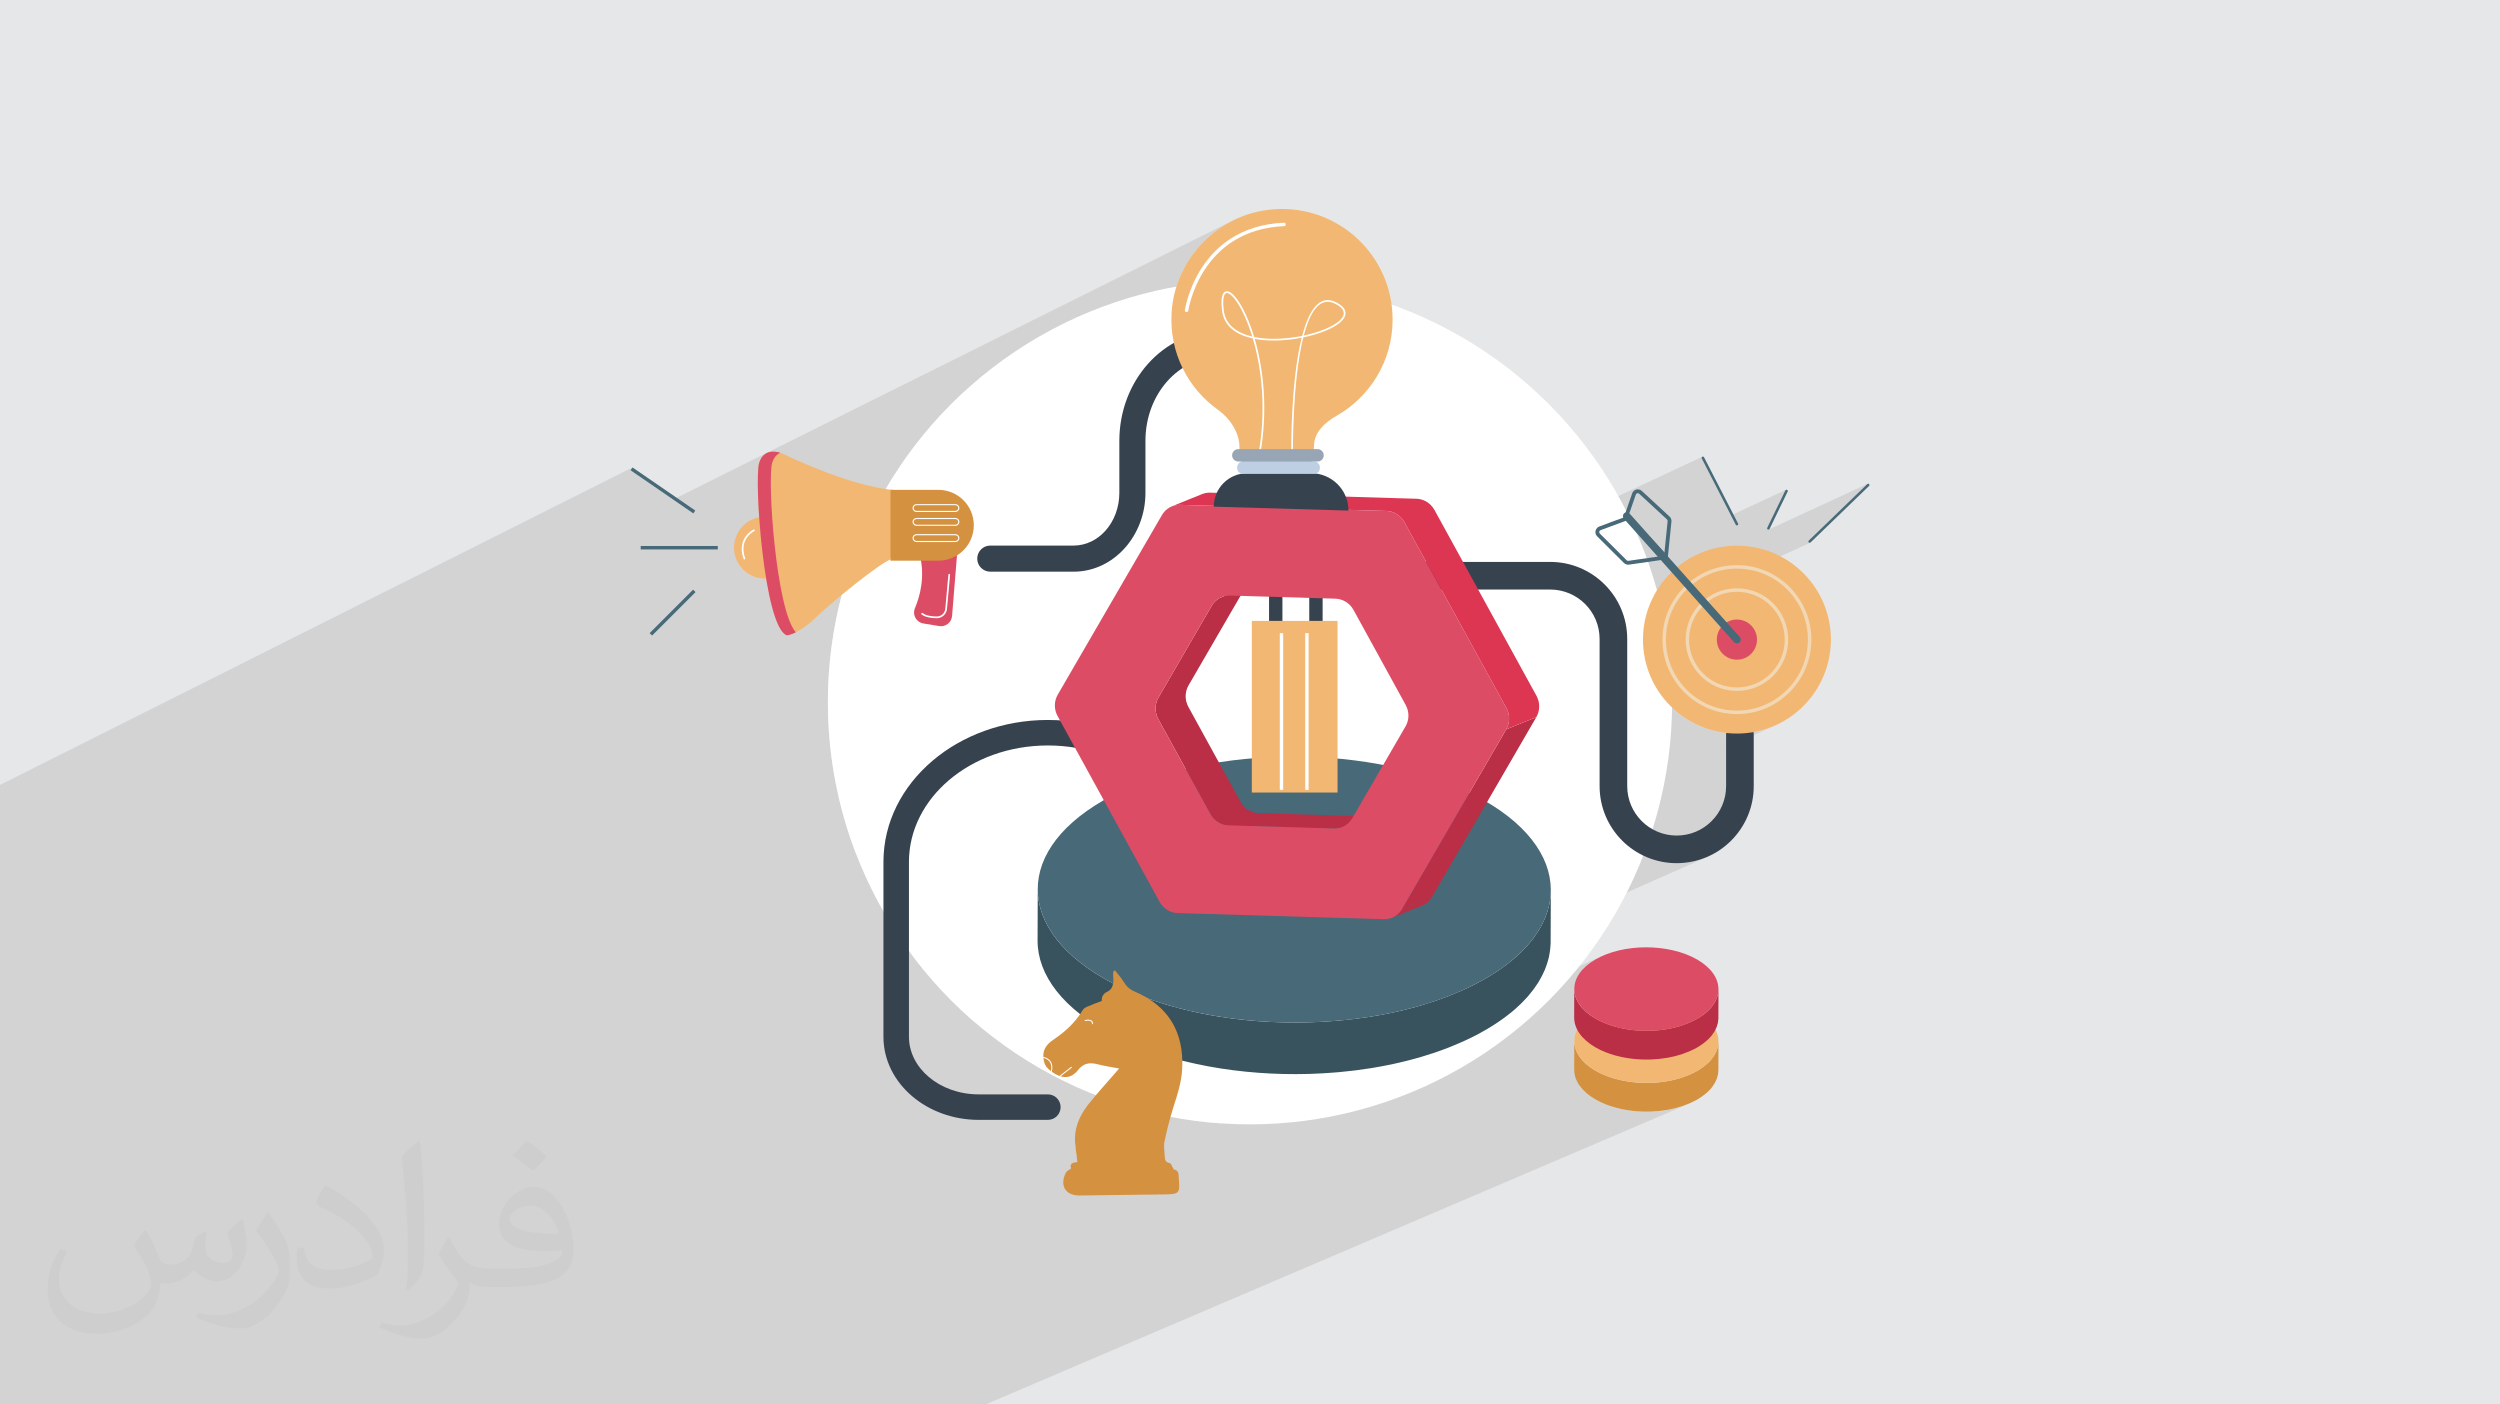 <?xml version="1.0" encoding="UTF-8"?>
<!DOCTYPE svg PUBLIC "-//W3C//DTD SVG 1.0//EN" "http://www.w3.org/TR/2001/REC-SVG-20010904/DTD/svg10.dtd">
<!-- Creator: CorelDRAW -->
<svg xmlns="http://www.w3.org/2000/svg" xml:space="preserve" width="94.192mm" height="52.917mm" version="1.0" style="shape-rendering:geometricPrecision; text-rendering:geometricPrecision; image-rendering:optimizeQuality; fill-rule:evenodd; clip-rule:evenodd"
viewBox="0 0 9404.92 5283.66"
 xmlns:xlink="http://www.w3.org/1999/xlink"
 xmlns:xodm="http://www.corel.com/coreldraw/odm/2003">
 <defs>
  <style type="text/css">
   <![CDATA[
    .fil3 {fill:white}
    .fil10 {fill:#234672;fill-rule:nonzero}
    .fil4 {fill:#37424F;fill-rule:nonzero}
    .fil5 {fill:#38535E;fill-rule:nonzero}
    .fil6 {fill:#476978;fill-rule:nonzero}
    .fil16 {fill:#76CEBA;fill-rule:nonzero}
    .fil14 {fill:#97A5B5;fill-rule:nonzero}
    .fil9 {fill:#BA2E46;fill-rule:nonzero}
    .fil13 {fill:#BECFE3;fill-rule:nonzero}
    .fil15 {fill:#D4913F;fill-rule:nonzero}
    .fil12 {fill:#DD3653;fill-rule:nonzero}
    .fil11 {fill:#DD4C65;fill-rule:nonzero}
    .fil7 {fill:#F2B873;fill-rule:nonzero}
    .fil17 {fill:#F2D7B4;fill-rule:nonzero}
    .fil8 {fill:white;fill-rule:nonzero}
    .fil2 {fill:#373435;fill-opacity:0.031}
    .fil1 {fill:#2B2A29;fill-opacity:0.102}
    .fil0 {fill:#E6E7E8}
   ]]>
  </style>
 </defs>
 <g id="Layer_x0020_1">
  <polygon class="fil0" points="-0,0 9404.92,0 9404.92,5283.66 -0,5283.66 "/>
  <path class="fil1" d="M1534.12 5283.66l-26.18 0 -1.76 0 -219.88 0 -0.83 0 -294.24 0 -23.11 0 -76.53 0 -10.23 0 -25.42 0 -349.52 0 -221.73 0 -284.68 0 0 -110.98 0 -3.17 0 -6.03 0 -12.35 0 -55.72 0 -30.07 0 -0.05 0 -0.25 0 -1.42 0 -6.23 0 -0.46 0 -7.87 0 -11.26 0 -35.15 0 -2.56 0 -2 0 -11.56 0 -2.8 0 -3.06 0 -10.04 0 -10.35 0 -1.07 0 -79.22 0 -3.42 0 -3.49 0 -0.46 0 -93.06 0 -36.37 0 -2.69 0 -2.02 0 -0.15 0 -7.56 0 -5.09 0 -1.63 0 -1.03 0 -4.92 0 -886.35 0 -3.19 0 -0.01 0 -1.2 0 -0.03 0 -0.83 0 -0.01 0 -3.64 0 -0.18 0 -4.17 0 -0.25 0 -4.69 0 -0.28 0 -5.32 0 -0.43 0 -5.78 0 -0.18 0 -0.17 0 -6.41 0 -0.42 0 -14.56 0 -0.88 0 -1.11 0 -6.51 0 -0.75 0 -8.34 0 -0.08 0 -0.47 0 -8.28 0 -1.52 0 -7.67 0 -2.38 0 -7.57 0 -2.85 0 -8.25 0 -0.89 0 -0.51 0 -9.61 0 -0.85 0 -0.86 0 -8.75 0 -1.72 0 -2.74 0 -8.73 0 -0.19 0 -0.13 0 -11.07 0 -0.76 0 -2.07 0 -8.23 0 -4.09 0 -1.98 0 -4.84 0 -3.57 0 -1.32 0 -4.92 0 -4.95 0 -4.98 0 -5.02 0 -4.58 0 -0.47 0 -5.09 0 -5.1 0 -4.64 0 -0.5 0 -5.18 0 -5.18 0 -5.22 0 -2.08 0 -3.16 0 -1.92 0 -8.01 0 -79.4 0 -21.12 0 -56.91 0 -22.44 0 -42.13 0 -4.43 0 -0.08 0 -4.29 0 -0.2 0 -4.45 0 -4.43 0 -0.21 0 -4.18 0 -4.36 0 -8.53 0 -0.11 0 -4.25 0 -3.22 0 -1.02 0 -4.18 0 -4.16 0 -2.53 0 -1.59 0 -4.08 0 -4.03 0 -3.98 0 -3.96 0 -0.66 0 -7.11 0 -3.82 0 -0.78 0 -3 0 -3.72 0 -3.34 0 -0.34 0 -0.06 0 -7.15 0 -3.53 0 -1.34 0 -5.56 0 -3.37 0 -2.48 0 -0.85 0 -3.26 0 -3.22 0 -3.15 0 -1.29 0 -1.81 0 -3.03 0 -2.99 0 -2.91 0 -2.86 0 -0.88 0 -1.91 0 -2.73 0 -1.81 0 -0.85 0 -0.43 0 -2.17 0 -2.53 0 -2.47 0 -0.04 0 -0.44 0 -4.19 0 -2.29 0 -2.18 0 -2.11 0 -2.04 0 -1.97 0 -1.88 0 -1.83 0 -1.73 0 -1.66 0 -1.39 0 -2.63 0 -1.63 0 -2.13 0 -1.1 0 -1.96 0 -0.45 0 -8.68 0 -0.18 0 -3.21 0 -0.12 0 -6.98 0 -0.01 0 -1.33 0 -0.04 0 -1.62 0 -0.69 0 -181.57 0 -6.73 2379.47 -1194.53 -7.31 10.7 160.14 109.94 2109.22 -1051.3 -13.78 7.05 -13.48 7.54 -13.17 8.03 -12.85 8.49 -12.52 8.95 -12.17 9.4 -11.81 9.83 -11.45 10.24 -11.06 10.65 -10.66 11.04 -10.26 11.42 -9.84 11.8 -9.42 12.15 -8.97 12.5 -8.52 12.84 -8.04 13.15 -7.57 13.47 -7.08 13.76 -6.57 14.04 -6.05 14.32 -5.53 14.58 -4.98 14.82 -799.73 396.61 -1.1 0.99 -30.87 29.32 -30.07 30.11 -29.28 30.92 -28.44 31.68 -27.59 32.45 -26.73 33.19 -25.85 33.91 -24.95 34.62 -24.03 35.31 -23.11 35.98 -22.16 36.63 -557.5 274.29 1.07 2.21 5.85 9.64 6.73 9 7.54 8.31 8.3 7.54 9 6.73 9.64 5.85 10.22 4.92 10.73 3.93 11.2 2.88 11.6 1.78 11.95 0.6 4.12 0 0.86 5.1 0.87 5.08 0.88 5.04 0.89 5.02 0.09 0.49 0.82 4.49 0.91 4.94 0.93 4.91 0.08 0.46 0.86 4.41 0.95 4.83 0.96 4.79 0.97 4.75 0.98 4.71 0.26 1.26 0.74 3.41 1 4.62 0.42 1.88 0.87 3.89 1.79 7.81 0.46 1.96 0.17 0.72 2.55 10.44 0.03 0.12 0.05 0.18 2.1 8.19 0.67 2.56 0.43 1.6 2.25 8.14 0.22 0.8 0.23 0.79 2.6 8.87 0.14 0.47 0.25 0.82 2.38 7.55 0.84 2.59 2.32 6.87 0.75 2.14 0.31 0.88 0.31 0.87 0.31 0.87 0.31 0.86 0.31 0.86 0.32 0.85 0.31 0.85 0.32 0.85 0.51 1.36 0.36 0.94 0.36 0.93 0.36 0.92 0.36 0.92 0.37 0.92 0.36 0.91 0.37 0.9 0.36 0.9 0.17 0.41 0.03 0.07 0.39 0.94 0.39 0.93 0.39 0.92 0.39 0.91 0.4 0.91 0.39 0.9 0.4 0.89 0.39 0.89 0.29 0.65 0.38 0.84 0.39 0.84 0.38 0.83 0.39 0.82 0.39 0.82 0.39 0.81 0.31 0.64 237.37 -115.44 -3.13 12.1 -3.03 12.14 -2.94 12.17 -2.85 12.21 -2.76 12.25 -2.65 12.28 -2.57 12.32 -2.47 12.35 -2.37 12.38 -2.27 12.42 -2.18 12.46 -2.08 12.48 -1.99 12.52 -1.89 12.55 -1.78 12.59 -1.69 12.61 -1.59 12.65 -1.49 12.68 -1.39 12.7 -1.29 12.74 -1.19 12.77 -1.09 12.79 -0.99 12.83 -0.88 12.85 -0.78 12.88 -0.68 12.91 -0.58 12.93 -0.47 12.96 -0.37 12.99 -0.26 13.02 -0.16 13.04 -0.05 13.06 0.22 26.83 0.67 26.72 1.1 26.62 1.54 26.49 1.97 26.38 2.4 26.26 2.83 26.13 3.25 26 3.65 25.88 4.07 25.73 4.48 25.6 4.89 25.45 5.29 25.31 5.7 25.16 6.09 25.01 6.48 24.85 6.88 24.68 7.26 24.53 7.64 24.36 8.03 24.19 8.4 24.01 8.77 23.83 3.17 8.2 3184.8 -1491.87 -0.83 0.53 -0.68 0.67 -0.53 0.77 -0.37 0.86 -0.21 0.91 -0.02 0.93 0.16 0.94 0.36 0.92 109.86 214.01 206.44 -95.76 -0.77 0.55 -0.65 0.7 -0.51 0.84 -68.02 140.42 -0.33 0.93 -0.14 0.94 0.04 0.94 0.22 0.91 0.39 0.85 0.55 0.76 0.7 0.65 0.84 0.52 0.93 0.33 0.94 0.14 0.62 -0.03 373.11 -172.31 -0.85 0.43 -0.78 0.61 -220.09 212.55 -0.64 0.75 -0.46 0.84 -0.29 0.9 -0.1 0.92 0.07 0.94 0.24 0.9 0.43 0.86 0.61 0.77 0.75 0.64 0.84 0.46 0.9 0.28 0.92 0.11 0.94 -0.07 0.9 -0.25 -3377.38 1552.88 4.03 5.42 17.14 22.21 17.52 21.9 17.89 21.58 18.26 21.26 18.64 20.93 18.99 20.59 19.35 20.26 19.7 19.91 20.04 19.56 20.39 19.21 20.73 18.86 21.06 18.48 5.11 4.33 2619.14 -1187.28 10.36 9.52 10.74 9.11 11.1 8.68 11.45 8.24 11.78 7.78 12.11 7.33 12.41 6.84 12.72 6.36 13 5.85 13.27 5.33 13.53 4.81 13.78 4.27 14.02 3.71 14.23 3.15 14.45 2.58 14.64 1.98 -0.06 0.64 -0.05 0.65 -0.05 0.65 -0.03 0.65 -0.03 0.65 -0.02 0.65 -0.02 0.66 0 0.66 0 38 103.26 -46.41 15.39 -3.11 15.14 -3.75 14.87 -4.41 14.6 -5.02 14.29 -5.64 13.99 -6.24 -191.53 86.04 0 145.36 -0.24 9.58 -0.72 9.45 -1.19 9.31 -1.63 9.16 -2.08 9 -2.51 8.83 -2.93 8.65 -3.33 8.45 -3.72 8.24 -4.1 8.02 -4.48 7.79 -4.83 7.55 -5.18 7.29 -5.52 7.03 -5.84 6.75 -6.16 6.46 -6.46 6.16 -6.75 5.84 -7.02 5.52 -7.29 5.18 -7.55 4.83 -7.79 4.48 -8.02 4.1 -8.24 3.72 -2273.76 1011.13 -1.18 1.45 -1.59 1.97 2078.84 -924.38 7.16 3.31 7.27 3.14 7.37 2.93 7.46 2.74 7.56 2.54 7.66 2.34 7.74 2.13 7.82 1.92 7.91 1.7 7.98 1.49 8.06 1.27 8.14 1.04 8.2 0.82 8.26 0.59 8.33 0.35 8.39 0.12 14.92 -0.38 14.72 -1.12 14.51 -1.85 14.28 -2.55 14.03 -3.24 13.76 -3.91 13.47 -4.55 13.17 -5.19 -2376.14 1052.09 -0.11 2 -0.03 10.82 0.49 10.84 0.9 10.86 1.2 10.91 1.41 10.94 1.5 10.98 1.5 11.03 0.24 1.89 352.02 -155.34 18.2 3.36 18.27 3.16 18.34 2.95 18.41 2.75 18.47 2.53 18.55 2.32 18.61 2.11 18.67 1.9 18.73 1.67 18.8 1.46 5.88 0.39 1438.19 -631.93 -10.78 4.85 -10.45 5.21 -10.08 5.57 -9.57 5.85 -8.96 6.06 -8.33 6.25 -7.71 6.44 -7.1 6.6 -6.47 6.75 -5.85 6.9 -5.24 7.02 -4.61 7.13 -4 7.23 -3.37 7.31 -2.76 7.38 -2.15 7.44 -1.52 7.48 -0.91 7.52 -0.28 7.52 0.01 0.45 0.08 3.24 0.01 0.3 0.02 0.35 0.22 3.27 0.01 0.15 0.05 0.45 0.28 2.66 0.08 0.66 0.03 0.22 0.5 3.29 0.04 0.26 0.08 0.46 0.63 3.25 0.01 0.04 0.2 0.93 0.22 0.93 0.22 0.93 0.24 0.93 0.24 0.93 0.25 0.93 0.26 0.93 0.27 0.93 0.03 0.1 0.14 0.46 0.13 0.46 0.14 0.46 0.15 0.46 0.14 0.46 0.15 0.45 0.15 0.46 0.16 0.46 0.02 0.07 1.16 3.22 0.16 0.43 0.14 0.35 1.29 3.18 0.07 0.16 0.29 0.67 1.36 3.01 0.08 0.18 1.57 3.16 0.16 0.32 0.17 0.31 1.72 3.21 0.17 0.29 1.97 3.35 0.05 0.08 0.17 0.28 1.97 3.11 0.14 0.21 2.33 3.41 0.09 0.14 0.61 0.85 1.88 2.55 0.1 0.14 0.28 0.37 2.38 3.04 0.08 0.09 2.78 3.33 0.32 0.37 2.65 3 0.19 0.21 0.43 0.47 2.78 2.94 2.9 2.92 0.46 0.45 0.1 0.09 3.26 3.1 0.15 0.14 0.6 0.55 1.58 1.42 0.57 0.5 1.04 0.92 1.64 1.41 1.66 1.41 0.41 0.34 1.29 1.05 1.73 1.39 0.96 0.76 0.14 0.11 3.29 2.52 0.96 0.72 -56.64 24.69 0.45 2.95 0.04 0.27 1.2 5.6 1.55 5.56 1.89 5.55 2.23 5.5 2.58 5.47 -2.51 5.39 -2.17 5.44 -1.84 5.46 -1.5 5.5 -1.16 5.51 -0.83 5.54 -0.49 5.54 -0.15 5.55 -0.04 11.94 0.82 -0.35 0.12 0.92 0.14 0.92 0.14 0.93 0.16 0.92 0.16 0.92 0.17 0.92 0.18 0.92 0.19 0.92 -2.1 0.91 -0.01 4.17 3 -1.3 0.22 0.86 0.24 0.86 0.24 0.87 0.24 0.86 0.26 0.86 0.26 0.86 0.28 0.86 0.28 0.86 -5.03 2.19 -0.03 8.68 542.56 -235.47 -0.02 0.87 -542.54 235.46 -0.09 31.92 23.25 -10.08 0.61 0.8 0.62 0.8 0.63 0.79 0.63 0.8 0.64 0.79 0.65 0.79 0.66 0.79 0.67 0.79 -28.39 12.3 -0.02 5.48 31.92 -13.83 0.74 0.8 0.74 0.79 0.76 0.8 0.76 0.79 0.76 0.79 0.78 0.79 0.79 0.79 0.79 0.78 -38.05 16.48 -0.03 9.91 0 1.76 0.33 7.56 0.96 7.54 1.58 7.52 2.2 7.47 2.83 7.42 3.44 7.34 4.07 7.27 4.69 7.16 5.31 7.06 5.94 6.92 6.57 6.79 7.18 6.63 7.81 6.47 8.43 6.28 0.86 0.58 480.55 -206.98 -0.02 0.87 -479.76 206.63 7.43 4.99 9.68 5.87 2.41 1.38 2.44 1.35 2.46 1.33 2.48 1.31 2.5 1.29 2.53 1.27 2.54 1.25 2.56 1.23 0.86 0.4 0.88 0.39 0.87 0.38 0.89 0.38 0.88 0.37 0.88 0.38 0.88 0.37 0.88 0.39 1.52 0.68 1.51 0.68 1.52 0.68 1.52 0.68 1.53 0.67 1.53 0.66 1.55 0.65 1.57 0.63 0.18 0.07 0.18 0.06 0.19 0.06 0.19 0.06 0.19 0.06 0.19 0.06 0.19 0.06 0.18 0.07 3.54 1.36 3.57 1.32 3.6 1.28 3.62 1.25 3.65 1.21 3.67 1.17 3.7 1.14 3.72 1.11 0.3 0.09 0.29 0.1 0.29 0.11 0.29 0.1 0.28 0.11 0.3 0.1 0.29 0.1 0.3 0.09 0.86 0.23 0.87 0.22 0.87 0.21 0.87 0.2 0.88 0.2 0.87 0.2 0.87 0.22 0.86 0.22 2.09 0.55 2.1 0.54 2.1 0.54 2.1 0.52 2.11 0.52 2.12 0.5 2.13 0.49 2.14 0.47 0.56 0.13 0.56 0.14 0.56 0.15 0.56 0.15 0.56 0.14 0.56 0.14 0.57 0.14 0.57 0.12 0.84 0.16 0.84 0.16 0.84 0.14 0.85 0.14 0.84 0.13 0.85 0.14 0.84 0.15 0.84 0.16 1.79 0.34 1.8 0.33 1.8 0.32 1.8 0.32 1.8 0.31 1.81 0.3 1.81 0.3 1.81 0.29 0.72 0.11 0.72 0.13 0.72 0.13 0.72 0.13 0.72 0.13 0.72 0.13 0.72 0.12 0.73 0.11 0.79 0.11 0.79 0.09 0.8 0.09 0.79 0.08 0.8 0.08 0.8 0.08 0.79 0.08 0.8 0.1 1.69 0.21 1.69 0.21 1.7 0.19 1.69 0.2 1.69 0.18 1.7 0.18 1.7 0.18 1.7 0.16 0.81 0.08 0.81 0.1 0.81 0.1 0.81 0.1 0.8 0.1 0.81 0.09 0.81 0.09 0.82 0.07 0.76 0.05 0.76 0.05 0.76 0.04 0.76 0.03 0.76 0.04 0.76 0.03 0.76 0.04 0.76 0.05 1.72 0.11 1.72 0.11 1.72 0.1 1.73 0.09 1.72 0.09 1.72 0.08 1.73 0.08 1.72 0.07 0.86 0.04 0.86 0.05 0.86 0.06 0.87 0.05 0.86 0.06 0.86 0.05 0.86 0.03 0.86 0.03 0.69 0.01 0.69 0.01 0.69 -0.01 0.7 -0.01 0.69 -0.01 0.69 -0.01 0.69 -0.01 0.69 0 1.86 0.02 1.87 0.01 1.86 0.01 1.87 -0.01 1.86 -0.01 1.86 -0.02 1.87 -0.03 1.86 -0.03 0.92 -0.01 0.92 0 0.92 0 0.93 0.01 0.92 0 0.92 0 0.93 -0.01 0.92 -0.03 0.55 -0.02 0.54 -0.03 0.55 -0.04 0.54 -0.04 0.55 -0.05 0.54 -0.04 0.55 -0.04 0.55 -0.03 2.31 -0.11 2.3 -0.12 2.3 -0.14 2.3 -0.15 2.3 -0.17 2.29 -0.17 2.3 -0.18 2.29 -0.19 0.92 -0.07 0.92 -0.05 0.92 -0.05 0.93 -0.05 0.92 -0.06 0.92 -0.05 0.92 -0.07 0.92 -0.08 0.28 -0.03 0.29 -0.04 0.28 -0.05 0.28 -0.04 0.28 -0.04 0.28 -0.05 0.28 -0.04 0.28 -0.03 3.89 -0.42 3.88 -0.45 3.87 -0.49 3.85 -0.52 3.85 -0.55 3.83 -0.59 3.82 -0.62 3.81 -0.65 0.19 -0.03 0.19 -0.03 0.19 -0.03 0.19 -0.02 0.19 -0.02 0.19 -0.03 0.19 -0.03 0.19 -0.03 1.1 -0.21 1.1 -0.22 1.09 -0.24 1.08 -0.24 1.09 -0.24 1.08 -0.24 1.09 -0.24 1.1 -0.23 1.89 -0.38 1.89 -0.38 1.89 -0.39 1.89 -0.39 1.88 -0.4 1.87 -0.41 1.88 -0.43 1.86 -0.44 1.34 -0.33 1.33 -0.35 1.33 -0.35 1.32 -0.37 1.32 -0.36 1.32 -0.37 1.32 -0.37 1.32 -0.36 1.77 -0.48 1.77 -0.48 1.76 -0.49 1.77 -0.49 1.75 -0.49 1.75 -0.51 1.75 -0.52 1.73 -0.54 0.37 -0.12 0.37 -0.1 0.38 -0.11 0.38 -0.1 0.38 -0.1 0.37 -0.11 0.37 -0.11 0.37 -0.12 0.61 -0.21 0.6 -0.22 0.59 -0.23 0.6 -0.23 0.59 -0.24 0.59 -0.23 0.6 -0.23 0.61 -0.21 2.73 -0.95 2.71 -0.96 2.7 -0.98 2.69 -1.01 2.66 -1.02 2.65 -1.04 2.63 -1.07 2.62 -1.08 0.97 -0.4 0.97 -0.41 0.97 -0.4 0.97 -0.41 0.96 -0.41 0.96 -0.41 -2652.12 1133.87 -0.09 0 -2.31 0 -0.56 0 -0.91 0 -4.47 0 -3.73 0 -7.18 0 -4.18 0 -0.96 0 -19.9 0 -1.44 0 -5.97 0 -14.81 0 -3.52 0 -6.96 0 -14.1 0 -5.21 0 -7.41 0 -14.78 0 -6.54 0 -7.82 0 -16.31 0 -7.65 0 -7.72 0 -19.35 0 -9.06 0 -6.77 0 -25.3 0 -10.4 0 -4.01 0 -49.65 0 -2.54 0 -23.5 0 -13.48 0 -42.05 0 -40.42 0 -1.88 0 -279.73 0 -3.86 0 -21.71 0 -19.66 0 -11.99 0 -18.72 0 -69.7 0 -1.86 0 -18.93 0 -16.91 0 -9.1 0 -17.22 0 -25.99 0 -1.28 0 -84.16 0 -68.8 0 -2.9 0 -3.56 0 -1.07 0 -2.46 0 -8.54 0 -0.36 0 -2.55 0 -1.1 0 -3.52 0 -3.48 0 -1.13 0 -4.59 0 -2.74 0 -1.85 0 -2.97 0 -1.62 0 -4.54 0 -1.75 0 -0.45 0 -1.56 0 -8.19 0 -0.29 0 -1.41 0 -9.02 0 -10.36 0 -0.63 0 -8.95 0 -1.1 0 -9.81 0 -0.27 0 -8.78 0 -1.07 0 -0.39 0 -7.25 0 -2.41 0 -0.38 0 -9.56 0 -0.58 0 -8.54 0 -0.76 0 -0.22 0 -9.08 0 -0.78 0 -8.52 0 -0.83 0 -0.83 0 -8.27 0 -0.46 0 -9.45 0 -0.42 0 -8.03 0 -0.89 0 -1.07 0 -8 0 -0.18 0 -8.95 0 -0.25 0 -17.74 0 -0.09 0 -2.81 0 -0.71 0 -4.04 0 -1.06 0 -0.59 0 -0.78 0 -2.45 0 -4.3 0 -0.49 0 -1.49 0 -2.49 0 -3.48 0 -1.01 0 -0.33 0 -7.2 0 -0.78 0 -0.65 0 -7.99 0 -1.19 0 -75.99 0 -7.85 0 -77.91 0 -3.98 0 -155.69 0 -17.33 0 -0.02 0 -0.01 0 -0.06 0 -28.97 0 -0.95 0 -4.44 0 -1.27 0 -2.18 0 -4.13 0 -0.91 0 -20.28 0 -177.2 0 -4.23 0 -56.59 0 -159.54 0 -9.58 0 -5.27 0 -4.48 0 -0.19 0zm4444.63 -1467.25l-55.85 24.35m0 0l55.85 -24.35m0.96 0.72l1.84 1.35 0.01 -0.01 -0.01 0.01"/>
  <path class="fil2" d="M548.54 4627.69c17.95,27.21 29.6,53.36 40.96,82.43 8.45,16.91 12.93,48.09 52.57,48.09 11.61,0 28.28,-3.42 43.06,-11.61 16.63,-8.73 29.32,-21.94 35.94,-42l15.85 -53.36 38.57 -19.02 2.64 2.64c-5.27,20.09 -6.59,39.36 -6.59,54.43 0,44.63 38.57,61.56 69.22,61.56 17.95,0 34.09,-8.73 34.09,-25.11 0,-21.13 -8.98,-57.06 -20.62,-89.29 17.95,-17.95 35.94,-35.94 56.53,-50.47l3.17 1.6c8.98,38.04 14,75.56 14,100.66 0,24.57 -10.83,51.79 -19.81,69.49 -18.49,34.87 -51.25,62.62 -90.87,62.62 -30.1,0 -63.65,-15.07 -86.66,-43.06l-1.32 0c-21.66,26.96 -55.22,51.25 -108.86,51.25l-16.63 0c-2.64,35.41 -10.29,60.49 -21.94,82.95 -31.95,62.34 -126.81,106.47 -216.1,106.47 -124.17,0 -186.51,-71.59 -186.51,-166.96 0,-58.91 19.27,-113.6 48.88,-152.42l24.29 10.04c-18.49,35.41 -30.91,68.68 -30.91,101.45 0,89.29 72.66,131.83 156.4,131.83 77.68,0 173.83,-49.41 191.28,-106.72 -6.59,-62.62 -30.1,-91.93 -66.04,-148.99 10.83,-19.02 24.83,-38.04 42.28,-58.38l3.17 0 0 0 0 0 -0.02 -0.09zm1432.13 -336.04c26.15,16.39 51.79,35.66 76.87,57.85 -14,19.81 -31.45,37.79 -53.11,53.64 -25.11,-20.34 -50.19,-37.79 -75.84,-56.27 17.42,-19.55 34.62,-38.29 52.04,-55.22l0 0 0 0 0 0 0 0 0 0 0.03 0zm13.47 244.11c-42.28,0 -76.87,27.75 -76.87,48.34 0,44.13 84.53,57.85 185.72,57.31 -12.68,-51.79 -57.06,-105.68 -108.86,-105.68l0.01 0.03zm-94.86 236.19c54.96,0 103.04,-1.6 139.74,-10.83 40.96,-10.29 75.56,-30.91 75.56,-45.17 0,-3.7 0,-8.19 -1.32,-11.89 -22.98,2.11 -49.41,2.11 -72.38,2.11 -74.49,0 -131.55,-16.91 -154.02,-58.66 -5.55,-11.61 -9.51,-24.57 -9.51,-39.36 0,-40.43 17.42,-79.79 48.09,-107 25.61,-22.45 53.89,-36.44 82.67,-36.44 52.04,0 93.51,41.75 122.57,107.54 15.85,35.94 26.68,77.4 26.68,129.72 0,34.87 -9.51,64.19 -31.17,85.85 -40.43,39.11 -114.92,53.89 -229.04,53.89l-51.79 0 0 0 -13.47 0c-28.28,0 -48.62,-5.02 -64.72,-17.42l-2.64 0c0.79,6.59 1.32,12.93 1.32,19.02 0,25.61 -8.45,58.38 -25.61,84.53 -50.72,75.3 -105.68,108.04 -153.24,108.04 -48.09,0 -107,-18.49 -160.11,-42.54l9.51 -18.49c17.17,7.13 40.96,11.89 73.7,11.89 85.85,0 198.66,-82.43 212.66,-163 -3.17,-6.59 -8.98,-15.32 -17.17,-24.57 -25.11,-29.85 -40.96,-54.68 -55.75,-80.83 12.68,-25.11 24.29,-45.17 35.13,-63.4l4.49 -0.53c36.72,74.77 69.99,117.55 144.23,117.55l11.61 0 0 0 53.89 0 0 0 0 0 0 0 0 0 0 0 0.09 0.01zm-371.98 79c6.34,-34.34 6.87,-72.91 6.87,-108.86l0 -53.36c0,-99.6 -12.68,-244.36 -22.98,-338.68 17.95,-19.27 43.06,-42 62.87,-57.31l5.81 1.6c13.47,118.62 16.63,256 16.63,383.06 0,33.3 -1.32,65.79 -4.49,89.55 -1.85,30.1 -19.27,52.83 -56.53,87.7l-8.19 -3.7zm-382.8 -157.19c1.85,46.77 24.83,83.49 105.15,83.49 49.93,0 92.19,-12.93 138.96,-35.13 8.45,-3.7 12.93,-8.73 12.93,-12.93 0,-29.32 -22.45,-68.15 -60.23,-103.55 -36.72,-33.3 -85.34,-62.62 -130.76,-82.18 -15.6,-6.59 -20.62,-13.47 -20.62,-20.09 0,-13.47 17.95,-41.75 32.77,-62.09l5.02 -0.53c52.04,27.21 110.17,67.64 153.24,112.53 39.11,41.47 63.4,83.49 63.4,129.19 0,33.81 -10.29,65.51 -26.96,95.11 -57.06,28.79 -117.83,50.72 -178.06,50.72 -73.17,0 -123.1,-34.34 -123.1,-114.92 0,-8.73 0,-22.19 3.17,-39.64l25.11 0 0 0 0 0 0 0 0 0 0 0 -0.02 0zm-132.37 -132.9l45.45 73.45c16.63,27.21 32.23,56.81 32.23,103.55l0 59.7c0,48.34 -30.91,100.13 -80.83,151.38 -39.11,34.62 -73.7,49.41 -105.68,49.41 -47.55,0 -101.98,-14.79 -164.85,-41.75l7.13 -18.49c19.81,5.27 42.79,9.77 71.06,9.77 90.36,-0.53 182.8,-66.57 225.08,-147.15 5.02,-9.26 6.87,-17.95 6.87,-24.04 0,-9.26 -5.02,-19.55 -8.98,-28.79 -22.98,-43.31 -48.62,-82.95 -76.87,-119.68 14.79,-23.25 29.6,-45.7 45.7,-67.9l3.7 0.53 0 0 0 0 0 0 0 0 0 0 -0.02 0.01z"/>
  <circle class="fil3" cx="4702.46" cy="2641.83" r="1587.97"/>
  <g id="_2639509353728">
   <path class="fil4" d="M5122.76 2217.81c-28.7,0 -51.97,-23.27 -51.97,-51.97 0,-28.71 23.27,-51.97 51.97,-51.97l708.86 0c80.06,0 152.55,32.45 205.01,84.91 52.47,52.47 84.93,124.96 84.93,205.01l0 553.57c0,51.36 20.82,97.86 54.47,131.52 33.65,33.65 80.15,54.47 131.51,54.47 51.36,0 97.86,-20.82 131.51,-54.47 33.65,-33.66 54.47,-80.16 54.47,-131.52l0 -194.82c0,-28.71 23.27,-51.97 51.97,-51.97 28.71,0 51.97,23.26 51.97,51.97l0 194.82c0,80.06 -32.45,152.54 -84.92,205.01 -52.46,52.46 -124.95,84.92 -205,84.92 -80.06,0 -152.54,-32.45 -205,-84.92 -52.46,-52.47 -84.92,-124.95 -84.92,-205.01l0 -553.57c0,-51.36 -20.82,-97.86 -54.48,-131.51 -33.65,-33.66 -80.16,-54.47 -131.52,-54.47l-708.86 0z"/>
   <path class="fil4" d="M4868.68 1899.22c0,27.11 -21.99,49.1 -49.11,49.1 -27.12,0 -49.11,-21.99 -49.11,-49.1l0 -240.88c0,-99.86 -14.01,-188.07 -51.19,-245.6 -27.67,-42.81 -70.8,-68.81 -134.68,-68.81 -75.15,0 -143.42,34.39 -193.05,89.97 -50.91,57.01 -82.41,136.33 -82.41,224.43l0 195.48c0,80.69 -29.59,154.18 -77.43,207.77 -49.13,55.01 -117.28,89.05 -192.83,89.05l-313.43 0c-27.12,0 -49.11,-21.99 -49.11,-49.11 0,-27.12 21.99,-49.11 49.11,-49.11l313.43 0c46.6,0 89.03,-21.42 119.94,-56.06 32.2,-36.06 52.12,-86.43 52.12,-142.54l0 -195.48c0,-112.67 41.17,-215.1 107.72,-289.64 67.83,-75.96 161.84,-122.96 265.94,-122.96 101.29,0 170.89,43.1 216.76,114.07 48.9,75.65 67.32,181.86 67.32,298.54l0 240.88z"/>
   <path class="fil4" d="M4560.53 3242.5c0,26.49 -21.48,47.98 -47.97,47.98 -26.49,0 -47.98,-21.49 -47.98,-47.98 0,-119.56 -57.41,-228.25 -150.24,-307.33 -94.82,-80.77 -226.42,-130.74 -372.33,-130.74 -145.91,0 -277.51,49.97 -372.33,130.74 -92.83,79.08 -150.24,187.78 -150.24,307.33l0 657.85c0,58.42 28.33,111.77 74.12,150.77 47.78,40.72 114.41,65.9 188.54,65.9l259.91 0c26.49,0 47.97,21.48 47.97,47.97 0,26.49 -21.48,47.97 -47.97,47.97l-259.91 0c-97.42,0 -186.12,-34.06 -250.75,-89.13 -66.63,-56.76 -107.86,-135.74 -107.86,-223.48l0 -657.85c0,-148.86 70.31,-283.2 183.98,-380.03 111.66,-95.13 265.34,-153.98 434.53,-153.98 169.19,0 322.86,58.84 434.54,153.98 113.66,96.83 183.97,231.17 183.97,380.03z"/>
   <path class="fil5" d="M5833.39 3364.24c-0.26,4.33 -0.57,8.68 -1.04,13.01 -0.43,3.79 -1.02,7.58 -1.61,11.38 -0.67,4.3 -1.38,8.61 -2.27,12.91 -0.78,3.82 -1.71,7.63 -2.67,11.43 -1.06,4.2 -2.17,8.41 -3.43,12.59 -1.14,3.81 -2.41,7.61 -3.72,11.41 -1.45,4.17 -2.97,8.36 -4.62,12.51 -1.48,3.72 -3.07,7.43 -4.71,11.15 -1.95,4.37 -3.99,8.74 -6.16,13.08 -1.83,3.65 -3.72,7.3 -5.7,10.94 -2.36,4.31 -4.86,8.63 -7.46,12.92 -2.12,3.5 -4.25,7.01 -6.53,10.49 -3.32,5.12 -6.9,10.2 -10.55,15.29 -2.24,3.1 -4.38,6.2 -6.75,9.28 -4.28,5.6 -8.91,11.15 -13.6,16.68 -2.23,2.62 -4.26,5.25 -6.56,7.83 -1.06,1.19 -2.18,2.37 -3.25,3.54 -5.04,5.54 -10.3,11.06 -15.76,16.53 -1.49,1.49 -2.96,3 -4.46,4.48 -6.46,6.31 -13.16,12.58 -20.17,18.78 -1.26,1.1 -2.56,2.18 -3.82,3.28 -5.35,4.64 -10.94,9.23 -16.6,13.8 -4.51,3.64 -9.17,7.24 -13.88,10.83 -4.37,3.34 -8.8,6.66 -13.34,9.94 -4.9,3.54 -9.95,7.06 -15.06,10.54 -4.73,3.24 -9.5,6.48 -14.4,9.68 -5.32,3.44 -10.78,6.86 -16.3,10.24 -5.08,3.13 -10.15,6.24 -15.4,9.33 -5.71,3.34 -11.59,6.63 -17.51,9.91 -7.37,4.1 -14.67,8.24 -22.36,12.23 -14.41,7.51 -29.31,14.62 -44.39,21.54 -4.35,2 -8.76,3.93 -13.16,5.88 -11.74,5.19 -23.64,10.2 -35.73,15.06 -4.1,1.65 -8.15,3.34 -12.27,4.93 -15.79,6.14 -31.8,12.01 -48.12,17.57 -2.86,0.97 -5.79,1.86 -8.68,2.81 -13.79,4.59 -27.76,8.97 -41.9,13.16 -5.81,1.73 -11.65,3.41 -17.52,5.07 -7.77,2.2 -15.58,4.32 -23.43,6.39 -6.66,1.76 -13.33,3.47 -20.04,5.14 -7.97,1.99 -15.98,3.87 -24.03,5.73 -6.73,1.57 -13.48,3.11 -20.28,4.58 -8.16,1.76 -16.39,3.44 -24.6,5.09 -6.81,1.36 -13.59,2.72 -20.43,3.99 -8.4,1.56 -16.83,3.02 -25.3,4.45 -6.45,1.1 -12.89,2.22 -19.38,3.25 -18.09,2.86 -36.29,5.49 -54.63,7.81 -2.55,0.31 -5.13,0.56 -7.71,0.87 -15.97,1.93 -32.02,3.63 -48.14,5.13 -6.14,0.58 -12.28,1.11 -18.44,1.62 -10.32,0.85 -20.69,1.62 -31.05,2.31 -6.49,0.42 -12.99,0.86 -19.49,1.21 -10.83,0.6 -21.71,1.07 -32.58,1.47 -6.07,0.23 -12.14,0.52 -18.22,0.69 -9.42,0.26 -18.84,0.36 -28.25,0.48 -6.57,0.09 -13.12,0.23 -19.7,0.25 -10.07,0.02 -20.17,-0.13 -30.25,-0.28 -5.91,-0.08 -11.82,-0.08 -17.71,-0.22 -9.23,-0.21 -18.44,-0.61 -27.64,-0.97 -6.45,-0.25 -12.9,-0.4 -19.33,-0.72 -9.98,-0.48 -19.94,-1.17 -29.89,-1.81 -5.61,-0.37 -11.24,-0.63 -16.85,-1.05 -12.1,-0.9 -24.15,-2.01 -36.2,-3.15 -3.42,-0.33 -6.87,-0.56 -10.27,-0.9 -15.45,-1.54 -30.81,-3.3 -46.12,-5.22 -2.5,-0.33 -4.93,-0.72 -7.41,-1.05 -13.14,-1.71 -26.24,-3.52 -39.27,-5.53 -5.4,-0.84 -10.75,-1.82 -16.15,-2.7 -9.99,-1.65 -20.01,-3.29 -29.91,-5.09 -5.18,-0.96 -10.29,-2.03 -15.45,-3.02 -10.88,-2.11 -21.75,-4.26 -32.5,-6.58 -5.98,-1.29 -11.9,-2.67 -17.84,-4.01 -9.82,-2.23 -19.59,-4.52 -29.3,-6.94 -5.52,-1.37 -11.01,-2.8 -16.5,-4.21 -15.38,-4.01 -30.6,-8.23 -45.64,-12.69 -2.65,-0.79 -5.36,-1.52 -8.01,-2.32 -17.27,-5.24 -34.26,-10.84 -51.01,-16.67 -6.82,-2.4 -13.57,-4.84 -20.3,-7.33 -5.35,-1.97 -10.73,-3.9 -16.02,-5.93 -7.59,-2.94 -15.06,-5.97 -22.51,-9.03 -4.85,-1.98 -9.77,-3.9 -14.56,-5.94 -8.2,-3.48 -16.23,-7.12 -24.24,-10.76 -3.88,-1.77 -7.87,-3.46 -11.71,-5.26 -11.79,-5.52 -23.41,-11.21 -34.81,-17.08 -190.25,-98.31 -285.27,-227.37 -284.86,-356.23l-0.62 194c-0.4,128.86 94.61,257.91 284.88,356.22 11.38,5.88 22.99,11.56 34.79,17.08 3.85,1.82 7.82,3.51 11.72,5.27 8.03,3.64 16.05,7.29 24.24,10.75 4.78,2.04 9.7,3.97 14.54,5.96 7.47,3.04 14.92,6.09 22.52,9.02 5.3,2.02 10.66,3.96 16.02,5.94 5.13,1.89 10.18,3.86 15.37,5.7 1.62,0.56 3.31,1.04 4.93,1.61 16.76,5.85 33.73,11.44 51.01,16.68 2.66,0.81 5.35,1.52 8.02,2.32 15.04,4.45 30.25,8.67 45.63,12.69 2.57,0.67 5.03,1.45 7.6,2.11 2.94,0.75 5.95,1.38 8.91,2.11 9.7,2.42 19.47,4.71 29.3,6.95 5.93,1.34 11.86,2.72 17.84,4 10.76,2.31 21.61,4.46 32.5,6.57 4.05,0.78 8.05,1.7 12.11,2.46 1.11,0.2 2.22,0.36 3.31,0.56 9.92,1.83 19.93,3.45 29.93,5.1 5.39,0.89 10.74,1.86 16.15,2.71 13.03,2.01 26.12,3.8 39.26,5.53 2.36,0.31 4.69,0.69 7.04,0.99 0.13,0.01 0.25,0.03 0.38,0.04 15.3,1.95 30.68,3.68 46.12,5.23 3.37,0.34 6.78,0.57 10.16,0.89 12.09,1.14 24.17,2.25 36.31,3.15 0.3,0.03 0.59,0.05 0.87,0.08 5.31,0.39 10.65,0.63 15.98,0.98 9.96,0.64 19.91,1.32 29.89,1.82 6.44,0.31 12.89,0.47 19.34,0.72 9.2,0.35 18.4,0.74 27.63,0.96 0.75,0.02 1.5,0.07 2.25,0.08 5.15,0.12 10.31,0.07 15.47,0.14 10.09,0.14 20.17,0.3 30.27,0.28 6.55,-0.01 13.11,-0.17 19.68,-0.25 9.43,-0.12 18.83,-0.23 28.25,-0.49 1.73,-0.04 3.46,-0.04 5.19,-0.1 4.35,-0.13 8.69,-0.41 13.03,-0.57 10.87,-0.42 21.74,-0.88 32.58,-1.48 6.5,-0.35 12.99,-0.78 19.48,-1.21 10.39,-0.68 20.77,-1.45 31.1,-2.32 3.61,-0.3 7.26,-0.48 10.86,-0.81 2.52,-0.22 4.99,-0.56 7.51,-0.8 16.13,-1.5 32.2,-3.21 48.19,-5.14 2.57,-0.31 5.14,-0.55 7.69,-0.87 18.34,-2.3 36.53,-4.94 54.63,-7.8 1.7,-0.27 3.42,-0.46 5.1,-0.73 4.79,-0.77 9.51,-1.71 14.29,-2.52 8.46,-1.44 16.9,-2.89 25.3,-4.46 6.83,-1.27 13.62,-2.64 20.41,-3.99 8.25,-1.65 16.47,-3.32 24.61,-5.09 6.81,-1.47 13.54,-3.02 20.29,-4.57 8.05,-1.85 16.07,-3.75 24.03,-5.73 6.71,-1.67 13.38,-3.39 20.04,-5.14 7.86,-2.08 15.67,-4.2 23.42,-6.38 3.4,-0.97 6.92,-1.83 10.31,-2.82 2.46,-0.71 4.79,-1.55 7.22,-2.27 14.14,-4.18 28.09,-8.58 41.89,-13.15 2.88,-0.96 5.81,-1.85 8.69,-2.83 16.32,-5.54 32.33,-11.43 48.1,-17.55 4.13,-1.61 8.19,-3.3 12.28,-4.93 12.09,-4.86 23.99,-9.88 35.73,-15.07 4.4,-1.95 8.82,-3.87 13.16,-5.87 15.09,-6.93 29.97,-14.05 44.39,-21.54 3.97,-2.07 7.9,-4.14 11.78,-6.23 3.65,-1.97 7.01,-4.01 10.58,-6 5.91,-3.3 11.8,-6.58 17.5,-9.92 5.25,-3.08 10.32,-6.2 15.41,-9.34 5.5,-3.38 10.97,-6.8 16.29,-10.24 4.89,-3.19 9.67,-6.42 14.39,-9.66 5.11,-3.49 10.16,-7 15.09,-10.56 4.53,-3.28 8.95,-6.59 13.3,-9.91 4.73,-3.59 9.39,-7.21 13.92,-10.86 1.85,-1.51 3.89,-2.97 5.72,-4.46 3.71,-3.09 7.25,-6.19 10.84,-9.31 1.27,-1.1 2.6,-2.2 3.85,-3.3 7,-6.2 13.7,-12.45 20.15,-18.77 1.53,-1.49 3,-2.99 4.48,-4.49 5.44,-5.45 10.68,-10.96 15.73,-16.5 1.07,-1.2 2.22,-2.4 3.28,-3.58 0.49,-0.54 1.03,-1.09 1.52,-1.64 1.77,-2.03 3.28,-4.1 4.99,-6.14 4.71,-5.56 9.36,-11.11 13.64,-16.73 2.36,-3.08 4.5,-6.17 6.74,-9.25 3.66,-5.09 7.24,-10.17 10.57,-15.3 0.91,-1.42 2.01,-2.79 2.89,-4.19 1.32,-2.09 2.39,-4.21 3.64,-6.31 2.6,-4.3 5.1,-8.62 7.46,-12.93 1.99,-3.64 3.86,-7.28 5.69,-10.93 2.18,-4.35 4.22,-8.72 6.16,-13.09 0.87,-1.96 1.94,-3.88 2.76,-5.84 0.75,-1.77 1.27,-3.54 1.97,-5.31 1.66,-4.15 3.17,-8.31 4.61,-12.48 1.32,-3.81 2.59,-7.63 3.74,-11.44 1.26,-4.18 2.37,-8.38 3.41,-12.56 0.57,-2.29 1.34,-4.56 1.85,-6.83 0.36,-1.55 0.5,-3.09 0.83,-4.62 0.89,-4.3 1.59,-8.61 2.27,-12.92 0.59,-3.78 1.18,-7.59 1.6,-11.37 0.48,-4.33 0.77,-8.67 1.04,-13 0.16,-2.56 0.52,-5.1 0.6,-7.65 0.09,-2.54 0.13,-5.06 0.15,-7.6l0.61 -193.99 0 0.24c-0.03,5 -0.43,9.99 -0.74,14.99z"/>
   <path class="fil6" d="M5549.26 2992.79c378.09,195.34 380.07,512.14 4.44,707.51 -375.64,195.35 -986.78,195.35 -1364.86,0 -378.1,-195.34 -380.07,-512.15 -4.45,-707.51 375.64,-195.36 986.78,-195.36 1364.87,0z"/>
   <polygon class="fil4" points="4824.43,2385.22 4774.14,2385.22 4774.14,2170.63 4824.43,2170.63 "/>
   <polygon class="fil4" points="4975.66,2385.22 4925.38,2385.22 4925.38,2170.63 4975.66,2170.63 "/>
   <polygon class="fil7" points="5031.84,2981.48 4709.32,2981.48 4709.32,2335.72 5031.84,2335.72 "/>
   <polygon class="fil8" points="4827.25,2381.87 4827.25,2971.49 4814.58,2971.49 4814.58,2381.87 "/>
   <polygon class="fil8" points="4922.95,2381.87 4922.95,2971.49 4910.28,2971.49 4910.28,2381.87 "/>
   <path class="fil9" d="M5157.16 3067.16c-2.08,0.67 -4.17,1.22 -6.32,1.7 -0.86,0.2 -1.7,0.43 -2.56,0.6 -1.28,0.25 -2.58,0.39 -3.86,0.56 -1.35,0.2 -2.69,0.41 -4.06,0.53 -0.92,0.07 -1.85,0.09 -2.78,0.13 -1.98,0.1 -3.95,0.19 -5.96,0.14l-396.66 -11.72c-1.4,-0.05 -2.79,-0.13 -4.16,-0.25 -2.15,-0.17 -4.25,-0.43 -6.36,-0.78 -2.09,-0.35 -4.16,-0.78 -6.21,-1.31 -2.11,-0.52 -4.19,-1.13 -6.24,-1.84 -2.16,-0.75 -4.28,-1.57 -6.37,-2.5 -2.29,-1 -4.53,-2.12 -6.71,-3.32 -2.56,-1.44 -5.06,-3.02 -7.47,-4.72 -3.31,-2.37 -6.47,-4.97 -9.44,-7.84 -5.93,-5.71 -11.05,-12.39 -15.17,-19.87l-196.17 -357.34c-1.45,-2.62 -2.65,-5.34 -3.78,-8.08 -1.03,-2.46 -1.87,-4.95 -2.64,-7.48 -0.38,-1.2 -0.83,-2.39 -1.16,-3.61 -0.26,-1.02 -0.43,-2.05 -0.67,-3.09 -0.48,-2.25 -0.94,-4.5 -1.24,-6.77 -0.13,-0.89 -0.22,-1.81 -0.31,-2.71 -0.27,-2.62 -0.43,-5.26 -0.45,-7.89 0,-0.46 -0.04,-0.93 -0.04,-1.39 0.04,-3.06 0.26,-6.11 0.64,-9.14 0.08,-0.66 0.17,-1.32 0.27,-1.98 0.45,-3.06 1.01,-6.08 1.81,-9.07 0.05,-0.21 0.13,-0.42 0.2,-0.64 0.76,-2.78 1.71,-5.5 2.77,-8.19 0.29,-0.73 0.57,-1.48 0.89,-2.21 1.24,-2.92 2.61,-5.78 4.21,-8.55l200.48 -345.62c0.01,-0.03 0.04,-0.07 0.05,-0.11 1.71,-2.92 3.59,-5.7 5.63,-8.34 8.45,-10.95 19.5,-19.31 31.99,-24.37l-113.11 45.89c-12.51,5.07 -23.56,13.43 -32.01,24.37 -2.02,2.65 -3.89,5.42 -5.62,8.35 -0.01,0.04 -0.03,0.06 -0.05,0.1l-200.48 345.62c-1.28,2.21 -2.43,4.45 -3.48,6.74 -0.26,0.6 -0.47,1.21 -0.73,1.82 -0.32,0.73 -0.59,1.47 -0.89,2.21 -0.34,0.87 -0.75,1.73 -1.06,2.62 -0.66,1.83 -1.2,3.69 -1.72,5.57 -0.05,0.22 -0.13,0.42 -0.19,0.63 -0.01,0.08 -0.04,0.15 -0.07,0.22 -0.54,2.11 -1.01,4.22 -1.4,6.35 -0.14,0.84 -0.22,1.67 -0.33,2.51 -0.1,0.65 -0.2,1.32 -0.28,1.97 -0.08,0.65 -0.21,1.3 -0.27,1.95 -0.21,2.21 -0.34,4.41 -0.38,6.62 0,0.18 0.02,0.38 0.02,0.56 -0.01,0.47 0.03,0.94 0.03,1.42 0.01,1.66 0.01,3.33 0.12,4.99 0.07,0.97 0.23,1.93 0.34,2.89 0.09,0.9 0.18,1.8 0.3,2.71 0.09,0.66 0.12,1.33 0.22,2 0.26,1.59 0.68,3.18 1.03,4.77 0.23,1.03 0.39,2.06 0.67,3.08 0.06,0.29 0.11,0.58 0.18,0.87 0.25,0.94 0.68,1.83 0.97,2.76 0.79,2.52 1.62,5.02 2.64,7.48 0.2,0.47 0.3,0.95 0.51,1.42 0.98,2.26 2.08,4.48 3.28,6.66l196.17 357.34c4.1,7.48 9.25,14.15 15.18,19.87 2.95,2.86 6.11,5.46 9.43,7.83 2.42,1.71 4.9,3.3 7.48,4.71 2.18,1.23 4.42,2.34 6.7,3.34 2.09,0.93 4.21,1.75 6.38,2.49 2.05,0.7 4.12,1.31 6.23,1.85 2.05,0.52 4.12,0.95 6.22,1.3 2.09,0.35 4.21,0.62 6.34,0.79 1.39,0.12 2.79,0.2 4.18,0.23l396.64 11.74c0.84,0.01 1.66,0.02 2.48,0.02 1.18,0 2.35,-0.11 3.5,-0.17 0.93,-0.04 1.86,-0.05 2.77,-0.13 0.26,-0.02 0.54,-0.01 0.8,-0.04 1.11,-0.1 2.18,-0.32 3.28,-0.48 1.3,-0.17 2.59,-0.33 3.85,-0.56 0.23,-0.04 0.48,-0.05 0.7,-0.11 0.64,-0.13 1.25,-0.35 1.87,-0.49 2.13,-0.49 4.24,-1.05 6.32,-1.7 0.44,-0.15 0.9,-0.21 1.33,-0.36 1.41,-0.48 2.81,-1 4.19,-1.56l113.11 -45.9c-1.81,0.73 -3.65,1.33 -5.52,1.92z"/>
   <polygon class="fil10" points="5387.45,3373.91 5387.39,3374.02 5387.37,3374.06 5274.26,3419.95 5274.28,3419.92 5274.31,3419.88 5274.33,3419.83 5274.35,3419.79 "/>
   <path class="fil9" d="M5268.69 3428.21c-8.38,10.87 -19.35,19.15 -31.74,24.17l113.11 -45.89c12.38,-5.02 23.36,-13.3 31.74,-24.17 2.02,-2.6 3.87,-5.35 5.57,-8.25l0 -0.01 -113.12 45.9c-1.7,2.9 -3.54,5.65 -5.56,8.25z"/>
   <polygon class="fil9" points="5666.52,2743.66 5274.35,3419.78 5387.46,3373.89 5779.64,2697.77 5779.64,2697.76 "/>
   <path class="fil11" d="M5287.6 2732.72c14.31,-24.53 14.51,-55.33 0.5,-80.8l-196.17 -357.34c-13.91,-25.36 -39.91,-41.58 -68.14,-42.41l-396.64 -11.72c-28.23,-0.84 -54.33,13.85 -68.64,38.37l-200.48 345.62c-14.23,24.62 -14.41,55.42 -0.5,80.78l196.17 357.34c13.99,25.45 39.91,41.58 68.13,42.42l396.65 11.72c28.23,0.83 54.41,-13.75 68.64,-38.36l200.48 -345.62zm379.42 -69.34c13.82,25.29 13.64,55.9 -0.5,80.27l-392.17 676.13c-14.23,24.45 -40.24,38.95 -68.21,38.13l-775.99 -22.94c-28.05,-0.84 -53.89,-16.86 -67.71,-42.14l-383.83 -699.08c-13.83,-25.17 -13.64,-55.81 0.5,-80.25l392.26 -676.13c14.12,-24.37 40.14,-38.95 68.2,-38.13l775.99 22.94c27.97,0.83 53.79,16.95 67.72,42.14l383.74 699.06z"/>
   <path class="fil12" d="M5790.31 2656.93c-0.01,-1.66 -0.01,-3.31 -0.12,-4.96 -0.06,-0.97 -0.22,-1.91 -0.32,-2.86 -0.1,-0.92 -0.19,-1.81 -0.3,-2.72 -0.1,-0.66 -0.14,-1.32 -0.24,-1.98 -0.25,-1.58 -0.67,-3.14 -1.01,-4.7 -0.23,-1.05 -0.4,-2.1 -0.68,-3.15 -0.06,-0.29 -0.1,-0.57 -0.18,-0.86 -0.25,-0.9 -0.67,-1.78 -0.94,-2.68 -0.79,-2.55 -1.63,-5.05 -2.67,-7.53 -0.2,-0.47 -0.3,-0.96 -0.5,-1.43 -0.98,-2.23 -2.06,-4.42 -3.24,-6.58l-383.73 -699.06c-1.91,-3.44 -4.07,-6.68 -6.4,-9.78 -0.75,-1.01 -1.6,-1.91 -2.4,-2.88 -1.68,-2.01 -3.37,-3.98 -5.2,-5.81 -0.36,-0.36 -0.66,-0.81 -1.04,-1.17 -0.65,-0.63 -1.42,-1.13 -2.09,-1.74 -1.82,-1.64 -3.67,-3.2 -5.61,-4.66 -0.61,-0.44 -1.14,-1.01 -1.76,-1.45 -0.77,-0.55 -1.62,-0.99 -2.4,-1.52 -1.06,-0.7 -2.12,-1.38 -3.2,-2.02 -0.64,-0.38 -1.23,-0.83 -1.87,-1.18 -1.47,-0.82 -3,-1.51 -4.49,-2.23 -0.55,-0.28 -1.09,-0.58 -1.63,-0.83 -0.2,-0.09 -0.4,-0.2 -0.58,-0.28 -2.09,-0.92 -4.2,-1.74 -6.36,-2.49 -0.5,-0.17 -1.02,-0.29 -1.51,-0.44 -0.63,-0.2 -1.25,-0.37 -1.86,-0.55 -0.94,-0.28 -1.87,-0.6 -2.82,-0.84 -2.04,-0.51 -4.09,-0.94 -6.16,-1.3 -2.07,-0.33 -4.15,-0.6 -6.26,-0.78 -1.37,-0.1 -2.73,-0.18 -4.1,-0.22l-71.72 29.1 71.72 -29.1 -775.99 -22.94c-0.82,-0.03 -1.64,-0.04 -2.46,-0.04 -1.17,0.01 -2.33,0.12 -3.49,0.17 -0.9,0.05 -1.81,0.06 -2.72,0.13 -0.26,0.03 -0.52,0.01 -0.78,0.04 -1.09,0.11 -2.17,0.33 -3.26,0.48 -1.28,0.17 -2.56,0.32 -3.8,0.57 -0.24,0.03 -0.46,0.05 -0.7,0.09 -0.61,0.13 -1.2,0.35 -1.81,0.5 -2.15,0.48 -4.24,1.03 -6.32,1.69 -0.43,0.13 -0.89,0.2 -1.32,0.34 -1.4,0.49 -2.8,1 -4.16,1.56l-113.11 45.89c1.79,-0.73 3.62,-1.32 5.47,-1.9 2.07,-0.66 4.18,-1.22 6.31,-1.69 0.84,-0.2 1.66,-0.43 2.51,-0.6 1.26,-0.24 2.55,-0.38 3.81,-0.56 1.35,-0.19 2.69,-0.4 4.04,-0.51 0.89,-0.08 1.82,-0.09 2.72,-0.14 1.98,-0.08 3.94,-0.19 5.94,-0.12l776 22.93c3.49,0.11 6.95,0.45 10.36,1.01 0,0.02 0.01,0.02 0.01,0.02 3.03,0.49 6.02,1.25 8.96,2.11 0.61,0.17 1.25,0.35 1.87,0.55 2.87,0.92 5.69,1.98 8.44,3.22 0.56,0.25 1.08,0.55 1.63,0.81 2.16,1.04 4.29,2.19 6.35,3.41 1.09,0.64 2.15,1.32 3.2,2.02 1.43,0.94 2.8,1.96 4.16,2.99 1.94,1.45 3.8,3.02 5.6,4.64 1.06,0.96 2.14,1.9 3.15,2.92 1.84,1.83 3.53,3.79 5.19,5.81 0.79,0.97 1.64,1.87 2.4,2.87 2.33,3.1 4.49,6.34 6.39,9.79l383.75 699.06c0,0.01 0,0.03 0.01,0.04 1.42,2.59 2.61,5.26 3.71,7.95 1.03,2.47 1.87,4.97 2.65,7.5 0.38,1.21 0.84,2.39 1.15,3.61 0.27,1 0.45,2.03 0.66,3.04 0.49,2.25 0.95,4.49 1.25,6.76 0.12,0.91 0.21,1.81 0.32,2.71 0.26,2.6 0.42,5.19 0.43,7.79 0.01,0.49 0.05,0.96 0.04,1.44 -0.03,3.05 -0.27,6.07 -0.63,9.09 -0.08,0.64 -0.17,1.27 -0.26,1.91 -0.45,3.03 -1.02,6.06 -1.81,9.03 -0.06,0.22 -0.14,0.44 -0.2,0.66 -0.75,2.74 -1.71,5.43 -2.75,8.1 -0.29,0.72 -0.56,1.45 -0.86,2.15 -1.24,2.89 -2.6,5.72 -4.19,8.47 0,0.01 -0.01,0.02 -0.01,0.03l0 0 0 0 113.11 -45.89c0.01,0 0.01,-0.02 0.01,-0.02 1.28,-2.2 2.44,-4.45 3.49,-6.76 0.27,-0.56 0.45,-1.15 0.7,-1.72 0.31,-0.72 0.58,-1.44 0.87,-2.17 0.36,-0.89 0.76,-1.75 1.07,-2.66 0.63,-1.76 1.15,-3.54 1.65,-5.33 0.07,-0.28 0.17,-0.53 0.24,-0.79 0.01,-0.08 0.05,-0.14 0.06,-0.22 0.55,-2.08 1.01,-4.16 1.39,-6.28 0.14,-0.81 0.22,-1.63 0.34,-2.46 0.09,-0.65 0.19,-1.31 0.27,-1.98 0.08,-0.64 0.2,-1.28 0.26,-1.93 0.21,-2.19 0.34,-4.37 0.38,-6.56 0,-0.2 -0.01,-0.38 -0.01,-0.56 0,-0.47 -0.04,-0.94 -0.04,-1.41z"/>
   <path class="fil7" d="M5238.96 1202.31c0,-239.69 -202.66,-432.05 -445.96,-415.08 -206.57,14.4 -373.13,182.74 -385.54,389.45 -9.03,150.49 62.03,284.93 174.52,364.9 44.76,31.81 80.75,85.4 80.75,140.32 0,81.77 52.92,150.47 134.6,154.33 87.21,4.09 145.94,-72.81 145.94,-159.11 0,-49.96 40.83,-87.95 84.3,-112.56 126.2,-71.45 211.4,-206.87 211.4,-362.24z"/>
   <path class="fil4" d="M5072.96 1920.79l-506.76 -14.72c0,-69.46 56.31,-125.79 125.8,-125.79l240.46 0c77.6,0 140.51,62.9 140.51,140.51z"/>
   <path class="fil13" d="M4943.26 1782.72l-266.92 0c-12.26,0 -22.2,-9.93 -22.2,-22.19l0 -2.32c0,-12.26 9.93,-22.2 22.2,-22.2l266.92 0c12.25,0 22.18,9.93 22.18,22.2l0 2.32c0,12.25 -9.92,22.19 -22.18,22.19z"/>
   <path class="fil8" d="M4470.24 1168.64c-0.55,3.54 -3.86,5.98 -7.41,5.43 -3.54,-0.55 -5.97,-3.86 -5.42,-7.41 0.13,-0.9 45.67,-314.3 372.71,-328.91 3.56,-0.15 6.59,2.62 6.74,6.19 0.15,3.56 -2.62,6.6 -6.19,6.75 -316.27,14.13 -360.29,317.08 -360.42,317.95z"/>
   <path class="fil8" d="M4864.18 1698.17c0.02,1.78 -1.42,3.25 -3.21,3.26 -1.79,0.01 -3.25,-1.42 -3.27,-3.21 -0.01,-1.18 -2.88,-259.43 39.21,-427.67 -13.98,2.75 -28.31,5.02 -42.77,6.75 -45.71,5.45 -92.73,5.42 -133.9,-2.52 32.49,111.53 51.12,266.59 19.89,438.71 -0.31,1.76 -2,2.93 -3.75,2.62 -1.76,-0.31 -2.93,-2 -2.62,-3.75 31.34,-172.79 12.17,-328.14 -20.68,-439.04 -61.7,-13.52 -108.82,-45.74 -115.92,-105.27 -4,-33.6 -1.57,-54.69 5.16,-64.68 7.51,-11.15 19.26,-10.04 33.06,1.72 12.34,10.52 26.66,30.15 40.99,57.42 14.52,27.61 29.13,63.22 41.81,105.31 41.19,8.43 88.88,8.58 135.21,3.05 15.35,-1.84 30.53,-4.29 45.29,-7.28 24.92,-95.25 64.91,-159.17 129.07,-125.75 32.67,17.01 40.08,36.55 30.02,55.85 -9.82,18.83 -37.22,37.02 -74.11,51.84 -23.68,9.53 -51.34,17.71 -80.78,23.82 -41.62,166.08 -38.73,427.65 -38.72,428.83zm160.59 -554.58c-59.04,-30.75 -96.4,28.73 -120.05,118.74 27.89,-5.95 54.06,-13.78 76.55,-22.83 35.49,-14.26 61.69,-31.42 70.75,-48.83 8.23,-15.79 1.36,-32.19 -27.26,-47.09zm-421.15 23.69c6.58,55.1 49.91,85.55 107.36,98.94 -12.31,-40.12 -26.36,-74.15 -40.32,-100.7 -13.94,-26.54 -27.72,-45.51 -39.47,-55.53 -10.28,-8.77 -18.65,-10.18 -23.46,-3.04 -5.9,8.77 -7.91,28.36 -4.1,60.32z"/>
   <path class="fil14" d="M4956.56 1736.27l-298.04 0c-12.9,0 -23.35,-10.45 -23.35,-23.34 0,-12.89 10.45,-23.35 23.35,-23.35l298.04 0c12.89,0 23.33,10.46 23.33,23.35 0,12.89 -10.44,23.34 -23.33,23.34z"/>
   <path class="fil15" d="M6464.11 3925.57c-0.25,2.85 -0.46,5.7 -0.98,8.54 -0.42,2.34 -1.14,4.65 -1.74,6.96 -0.72,2.7 -1.37,5.4 -2.33,8.08 -0.78,2.24 -1.84,4.42 -2.8,6.63 -1.23,2.83 -2.45,5.64 -3.95,8.44 -1.09,2.02 -2.4,4.01 -3.63,6.03 -1.96,3.19 -4.03,6.34 -6.38,9.45 -2.24,3.02 -4.55,6.01 -7.15,8.95 -0.6,0.69 -1.16,1.4 -1.79,2.09 -3.48,3.82 -7.35,7.55 -11.42,11.22 -2.6,2.34 -5.48,4.58 -8.32,6.87 -2.51,2.01 -4.9,4.04 -7.61,6 -3.06,2.23 -6.43,4.35 -9.73,6.49 -3.41,2.22 -6.65,4.5 -10.32,6.63 -8.12,4.73 -16.74,8.96 -25.58,12.95 -2.54,1.14 -5.14,2.21 -7.74,3.3 -6.92,2.9 -14.04,5.58 -21.31,8.07 -2.6,0.89 -5.15,1.84 -7.81,2.68 -4.58,1.43 -9.27,2.7 -13.95,3.97 -3.55,0.97 -7.07,2.01 -10.66,2.88 -4.94,1.2 -9.96,2.2 -14.99,3.22 -3.42,0.69 -6.8,1.46 -10.25,2.08 -10.13,1.79 -20.44,3.21 -30.81,4.28 -3.21,0.33 -6.45,0.54 -9.68,0.82 -6.08,0.51 -12.19,0.95 -18.31,1.21 -3.91,0.17 -7.83,0.26 -11.74,0.33 -4.95,0.09 -9.9,0.13 -14.86,0.06 -4.15,-0.05 -8.31,-0.17 -12.44,-0.34 -4.59,-0.18 -9.18,-0.42 -13.75,-0.73 -4.18,-0.29 -8.35,-0.65 -12.52,-1.04 -4.53,-0.45 -9.04,-0.96 -13.54,-1.52 -4.06,-0.52 -8.11,-1.1 -12.13,-1.72 -4.83,-0.75 -9.63,-1.6 -14.39,-2.5 -3.75,-0.72 -7.5,-1.47 -11.22,-2.28 -5.69,-1.25 -11.29,-2.67 -16.85,-4.13 -3.12,-0.83 -6.24,-1.61 -9.29,-2.5 -9.96,-2.91 -19.71,-6.16 -29.13,-9.83 -4.67,-1.83 -9.19,-3.82 -13.71,-5.84 -2.33,-1.02 -4.72,-1.96 -7,-3.04 -6.83,-3.26 -13.49,-6.7 -19.9,-10.38 -53.47,-30.88 -80.18,-71.4 -80.06,-111.86l-0.31 106.77 0 1.76c0.1,40.31 26.81,80.63 80.07,111.38 6.39,3.69 13.05,7.14 19.89,10.39 2.29,1.08 4.68,2.02 7.01,3.06 4.04,1.8 8.04,3.66 12.23,5.32 0.47,0.18 1.01,0.31 1.49,0.5 9.42,3.66 19.14,6.92 29.11,9.83 0.8,0.24 1.53,0.57 2.34,0.8 2.28,0.64 4.65,1.08 6.94,1.7 5.57,1.47 11.15,2.89 16.86,4.12 1.51,0.34 2.96,0.8 4.49,1.11 2.22,0.46 4.5,0.74 6.73,1.18 4.77,0.9 9.57,1.75 14.4,2.51 1.93,0.29 3.81,0.72 5.76,0.99 2.1,0.3 4.23,0.44 6.35,0.71 4.5,0.57 9.01,1.08 13.54,1.51 2.17,0.21 4.29,0.55 6.47,0.73 2.02,0.16 4.05,0.19 6.07,0.33 4.58,0.31 9.17,0.55 13.76,0.73 2.3,0.1 4.58,0.32 6.88,0.37 1.84,0.05 3.68,-0.04 5.52,-0.03 4.96,0.07 9.92,0.03 14.89,-0.06 2.45,-0.04 4.91,0.05 7.37,-0.04 1.46,-0.04 2.9,-0.22 4.36,-0.29 6.15,-0.26 12.25,-0.72 18.36,-1.23 2.44,-0.19 4.92,-0.25 7.36,-0.48 0.76,-0.08 1.5,-0.24 2.25,-0.32 10.39,-1.08 20.69,-2.5 30.83,-4.28 0.5,-0.1 1.02,-0.12 1.52,-0.22 2.95,-0.53 5.79,-1.27 8.72,-1.86 5.03,-1.02 10.07,-2.02 15.03,-3.22 3.57,-0.87 7.06,-1.9 10.58,-2.86 4.71,-1.28 9.43,-2.55 14.03,-3.99 0.98,-0.32 2.02,-0.54 2.99,-0.87 1.64,-0.53 3.15,-1.25 4.78,-1.8 7.29,-2.5 14.42,-5.18 21.36,-8.1 2.59,-1.08 5.17,-2.14 7.7,-3.29 8.85,-3.99 17.46,-8.23 25.6,-12.95 1.11,-0.64 2.22,-1.29 3.3,-1.95 2.48,-1.5 4.6,-3.12 6.97,-4.66 3.31,-2.15 6.71,-4.27 9.78,-6.52 2.7,-1.95 5.09,-3.98 7.6,-5.99 2.84,-2.28 5.71,-4.53 8.33,-6.87 0.51,-0.48 1.16,-0.91 1.67,-1.4 3.48,-3.21 6.71,-6.5 9.76,-9.83 0.63,-0.69 1.18,-1.39 1.79,-2.09 1.81,-2.06 3.64,-4.08 5.29,-6.16 0.72,-0.92 1.19,-1.86 1.86,-2.78 2.35,-3.12 4.4,-6.27 6.38,-9.46 0.82,-1.35 1.92,-2.64 2.67,-3.98 0.38,-0.67 0.61,-1.37 0.97,-2.05 1.51,-2.8 2.73,-5.61 3.95,-8.45 0.71,-1.65 1.69,-3.27 2.3,-4.92 0.21,-0.56 0.29,-1.12 0.5,-1.69 0.95,-2.69 1.62,-5.4 2.33,-8.1 0.47,-1.83 1.2,-3.64 1.57,-5.47 0.09,-0.5 0.07,-0.98 0.17,-1.48 0.52,-2.84 0.72,-5.68 0.98,-8.54 0.17,-1.85 0.57,-3.69 0.63,-5.56 0.02,-0.78 0.03,-1.58 0.03,-2.38l0.32 -108.06c-0.01,2.66 -0.45,5.28 -0.68,7.94z"/>
   <path class="fil7" d="M6384.72 3805.77c106.26,61.36 106.83,160.82 1.25,222.17 -105.57,61.35 -277.29,61.35 -383.55,0 -106.27,-61.36 -106.83,-160.82 -1.25,-222.17 105.56,-61.35 277.28,-61.35 383.55,0z"/>
   <path class="fil9" d="M6464.11 3729.61c-0.25,2.85 -0.46,5.7 -0.98,8.54 -0.42,2.34 -1.14,4.63 -1.74,6.96 -0.72,2.71 -1.37,5.4 -2.33,8.08 -0.78,2.24 -1.84,4.42 -2.8,6.63 -1.23,2.83 -2.45,5.64 -3.95,8.44 -1.09,2.02 -2.4,4.01 -3.63,6.03 -1.96,3.18 -4.03,6.34 -6.38,9.45 -2.24,3.02 -4.55,6.01 -7.15,8.95 -0.6,0.69 -1.16,1.4 -1.79,2.09 -3.48,3.81 -7.35,7.55 -11.42,11.21 -2.6,2.35 -5.48,4.59 -8.32,6.86 -2.51,2.02 -4.9,4.06 -7.61,6.02 -3.06,2.23 -6.43,4.33 -9.73,6.49 -3.41,2.22 -6.65,4.5 -10.32,6.63 -8.12,4.72 -16.74,8.96 -25.58,12.94 -2.54,1.15 -5.14,2.22 -7.74,3.3 -6.92,2.91 -14.04,5.59 -21.31,8.08 -2.6,0.89 -5.15,1.84 -7.81,2.68 -4.58,1.44 -9.27,2.7 -13.95,3.98 -3.55,0.96 -7.07,1.99 -10.66,2.87 -4.94,1.19 -9.96,2.18 -14.99,3.2 -3.42,0.7 -6.8,1.48 -10.25,2.09 -10.13,1.8 -20.44,3.21 -30.81,4.3 -3.21,0.32 -6.45,0.53 -9.68,0.81 -6.08,0.51 -12.19,0.95 -18.31,1.21 -3.91,0.17 -7.83,0.25 -11.74,0.33 -4.95,0.09 -9.9,0.13 -14.86,0.07 -4.15,-0.06 -8.31,-0.19 -12.44,-0.34 -4.59,-0.19 -9.18,-0.42 -13.75,-0.75 -4.18,-0.29 -8.35,-0.64 -12.52,-1.04 -4.53,-0.44 -9.04,-0.95 -13.54,-1.52 -4.06,-0.51 -8.11,-1.09 -12.13,-1.72 -4.83,-0.74 -9.63,-1.59 -14.39,-2.51 -3.75,-0.7 -7.5,-1.45 -11.22,-2.27 -5.69,-1.24 -11.29,-2.65 -16.85,-4.12 -3.12,-0.83 -6.24,-1.61 -9.29,-2.5 -9.96,-2.91 -19.71,-6.16 -29.13,-9.83 -4.67,-1.83 -9.19,-3.82 -13.71,-5.84 -2.33,-1.03 -4.72,-1.96 -7,-3.04 -6.83,-3.26 -13.49,-6.7 -19.9,-10.39 -53.47,-30.87 -80.18,-71.38 -80.06,-111.85l-0.31 108.06c-0.11,40.47 26.6,80.98 80.07,111.85 6.39,3.69 13.05,7.14 19.89,10.39 2.29,1.08 4.68,2.02 7.01,3.06 4.04,1.79 8.04,3.66 12.23,5.32 0.47,0.18 1.01,0.32 1.49,0.5 9.42,3.66 19.14,6.92 29.11,9.83 0.8,0.24 1.53,0.56 2.34,0.79 2.28,0.65 4.65,1.1 6.94,1.71 5.57,1.48 11.15,2.89 16.86,4.12 1.51,0.34 2.96,0.8 4.49,1.11 2.22,0.46 4.5,0.75 6.73,1.17 4.77,0.91 9.57,1.76 14.4,2.5 1.93,0.3 3.81,0.74 5.76,1.01 2.1,0.3 4.23,0.45 6.35,0.71 4.5,0.57 9.01,1.08 13.54,1.52 2.17,0.2 4.29,0.54 6.47,0.73 2.02,0.16 4.05,0.18 6.07,0.32 4.58,0.32 9.17,0.55 13.76,0.74 2.3,0.09 4.58,0.31 6.88,0.36 1.84,0.05 3.68,-0.05 5.52,-0.02 4.96,0.06 9.92,0.02 14.89,-0.07 2.45,-0.05 4.91,0.05 7.37,-0.04 1.46,-0.04 2.9,-0.22 4.36,-0.29 6.15,-0.26 12.25,-0.72 18.36,-1.23 2.44,-0.19 4.92,-0.24 7.36,-0.48 0.76,-0.08 1.5,-0.24 2.25,-0.31 10.39,-1.1 20.69,-2.51 30.83,-4.3 0.5,-0.08 1.02,-0.13 1.52,-0.2 2.95,-0.54 5.79,-1.29 8.72,-1.87 5.03,-1.02 10.07,-2.02 15.03,-3.22 3.57,-0.88 7.06,-1.9 10.58,-2.86 4.71,-1.28 9.43,-2.55 14.03,-3.99 0.98,-0.32 2.02,-0.54 2.99,-0.86 1.64,-0.54 3.15,-1.26 4.78,-1.81 7.29,-2.5 14.42,-5.18 21.36,-8.09 2.59,-1.09 5.17,-2.16 7.7,-3.3 8.85,-3.99 17.46,-8.23 25.6,-12.95 1.11,-0.64 2.22,-1.29 3.3,-1.96 2.48,-1.49 4.6,-3.11 6.97,-4.64 3.31,-2.16 6.71,-4.28 9.78,-6.53 2.7,-1.95 5.09,-3.98 7.6,-5.99 2.84,-2.28 5.71,-4.53 8.33,-6.88 0.51,-0.47 1.16,-0.91 1.67,-1.38 3.48,-3.22 6.71,-6.51 9.76,-9.84 0.63,-0.69 1.18,-1.4 1.79,-2.09 1.81,-2.05 3.64,-4.08 5.29,-6.16 0.72,-0.92 1.19,-1.87 1.86,-2.79 2.35,-3.11 4.4,-6.26 6.38,-9.45 0.82,-1.35 1.92,-2.64 2.67,-3.98 0.38,-0.68 0.61,-1.37 0.97,-2.05 1.51,-2.8 2.73,-5.61 3.95,-8.45 0.71,-1.65 1.69,-3.27 2.3,-4.92 0.21,-0.56 0.29,-1.12 0.5,-1.68 0.95,-2.7 1.62,-5.41 2.33,-8.11 0.47,-1.83 1.2,-3.64 1.57,-5.48 0.09,-0.49 0.07,-0.98 0.17,-1.47 0.52,-2.83 0.72,-5.69 0.98,-8.54 0.17,-1.86 0.57,-3.7 0.63,-5.56 0.02,-0.8 0.03,-1.58 0.03,-2.38l0.32 -108.06c-0.01,2.66 -0.45,5.29 -0.68,7.94z"/>
   <path class="fil11" d="M6384.72 3609.81c106.26,61.36 106.83,160.82 1.25,222.17 -105.57,61.35 -277.29,61.35 -383.55,0 -106.27,-61.36 -106.83,-160.82 -1.25,-222.17 105.56,-61.35 277.28,-61.35 383.55,0z"/>
   <path class="fil15" d="M4144.91 3765.39l0 0c-1.48,-14.27 6.1,-28.34 19.33,-33.89 23.88,-10.02 26.05,-34.13 23.26,-61.74 -0.52,-5.21 0.87,-10.6 1.38,-15.9 1.87,-1.16 3.71,-2.3 5.59,-3.42 10.64,13.76 22.7,26.68 31.61,41.5 10.5,17.43 23.08,29.92 42.48,38.15 126.6,53.63 185.98,152.11 178.79,291.45 -2.56,49.74 -17.79,95.89 -32.8,142.66 -13.62,42.48 -24.4,85.99 -33.67,129.64 -3.66,17.28 -0.3,36.17 0.7,54.29 0.67,12.47 1.12,24.72 18.95,27.45 5.18,0.8 8.61,12.97 15.49,24.25 10.18,0.29 19.27,9.28 17.98,27.5 -0.15,2.06 0.48,4.16 0.66,6.26 4.95,55.35 1.34,59.13 -52.59,59.72 -104.12,1.13 -208.25,2.66 -312.39,4.02 -2.8,0.02 -5.6,0.1 -8.4,0.13 -52.69,0.34 -75.75,-36.88 -51.91,-85.24 3.3,-6.7 12.39,-10.53 20.26,-16.85 -8.39,-21.64 10.97,-21.41 23.47,-23.63 -3.31,-31.6 -9.88,-62.5 -8.98,-93.15 1.38,-46.89 22.18,-88.37 50.7,-124.59 30.72,-39 64.53,-75.57 96.99,-113.19 7.2,-8.34 14.4,-16.63 18.29,-21.12 -26.62,-5.12 -54.46,-9.06 -81.5,-16.1 -29.35,-7.65 -52.69,-4.01 -72.64,21.51 -23.31,29.82 -53.1,34.47 -85.7,15.44 -11.95,-6.98 -23.93,-15.43 -32.66,-25.91 -6.74,-8.11 -10.45,-20.15 -11.95,-30.93 -4.53,-32.64 9.46,-53.72 37.72,-72.72 43.48,-29.25 82.57,-64.9 109.84,-111.37 3.44,-5.86 11.29,-10.01 17.97,-12.94 17.26,-7.55 35.02,-13.97 53.7,-21.28z"/>
   <polygon class="fil16" points="4029.63,4395.38 4416.02,4395.38 "/>
   <path class="fil8" d="M4029.63 4392.13l386.4 0 0 6.5 -386.4 0 0 -6.5zm386.4 6.5l0 -6.5 -386.4 0 0 6.5 386.4 0z"/>
   <polygon class="fil16" points="4051.55,4369.39 4382.51,4369.39 "/>
   <path class="fil8" d="M4051.55 4366.08l330.96 0 0 6.62 -330.96 0 0 -6.62zm330.96 6.62l0 -6.62 -330.96 0 0 6.62 330.96 0z"/>
   <path class="fil8" d="M3924.62 3980.1c-1.06,-0.11 -1.84,-1.08 -1.72,-2.15 0.11,-1.07 1.08,-1.84 2.15,-1.73 0.12,0.02 42.87,4.73 32.12,54.96 -0.22,1.05 -1.26,1.72 -2.31,1.5 -1.06,-0.22 -1.73,-1.26 -1.51,-2.31 9.85,-46.02 -28.63,-50.26 -28.74,-50.27z"/>
   <path class="fil8" d="M3988.96 4050.08c-0.85,0.66 -2.08,0.51 -2.74,-0.34 -0.66,-0.85 -0.51,-2.08 0.34,-2.74l42.63 -33.39c0.84,-0.66 2.07,-0.51 2.73,0.34 0.66,0.85 0.51,2.08 -0.33,2.74l-42.63 33.39z"/>
   <path class="fil8" d="M4082.76 3841.19c-1.03,0.3 -2.11,-0.3 -2.41,-1.33 -0.3,-1.03 0.3,-2.11 1.33,-2.41 0.08,-0.02 30.21,-8.29 30.21,13.91 0,1.07 -0.87,1.95 -1.95,1.95 -1.08,0 -1.96,-0.88 -1.96,-1.95 0,-17.12 -25.16,-10.19 -25.23,-10.17z"/>
   <polygon class="fil6" points="2608.28,1931.36 2372.16,1769.24 2379.47,1758.54 2615.59,1920.65 "/>
   <path class="fil11" d="M3601.41 2073.91l-19.78 243.52c-1.97,24.33 -24.3,41.8 -48.4,37.84l-59.55 -9.78c-26.66,-4.38 -42.26,-32.52 -31.74,-57.39 19.31,-45.62 39.24,-119.49 17.7,-202.98 -1.93,-7.52 3.31,-14.98 11.04,-15.57l117.36 -9.06c7.63,-0.6 13.98,5.78 13.36,13.41z"/>
   <path class="fil7" d="M2878.16 2177.33l102.49 0 0 -233.75 -102.49 0c-64.55,0 -116.87,52.33 -116.87,116.88 0,64.53 52.32,116.86 116.87,116.86z"/>
   <path class="fil7" d="M3409.01 1844.15c0,0 -133.42,19.66 -467.48,-138.6 0,0 -66.4,-29.13 -85.73,36.49 -19.33,65.62 18.05,613.47 103.63,647.95l0.03 0c1.24,-0.03 41.43,-1.36 109.83,-67.03 69.51,-66.72 245.57,-207.44 280.72,-217.98l59 -260.84z"/>
   <path class="fil11" d="M2855.79 1742.03c15.84,-53.74 63.22,-43.93 79.86,-38.62 -12.72,5.39 -24.44,16.7 -30.9,38.62 -18.2,61.8 13.9,551.12 89.16,636.81 -22.36,11.02 -34.48,11.14 -34.48,11.14 -85.56,-34.48 -122.96,-582.33 -103.63,-647.95z"/>
   <path class="fil15" d="M3350.01 2109.25l180.2 0c73.58,0 133.22,-59.66 133.22,-133.23 0,-73.59 -59.64,-133.23 -133.22,-133.23l-180.2 0 0 266.46z"/>
   <path class="fil8" d="M3447.86 1921.9l146.41 0c2.95,0 5.61,-1.19 7.53,-3.11 1.92,-1.92 3.12,-4.58 3.12,-7.52 0,-2.94 -1.2,-5.6 -3.12,-7.52 -1.93,-1.93 -4.58,-3.12 -7.53,-3.12l-146.41 0c-2.94,0 -5.6,1.19 -7.51,3.11 -1.93,1.93 -3.12,4.59 -3.12,7.53 0,2.94 1.19,5.59 3.12,7.52 1.91,1.92 4.57,3.11 7.51,3.11zm146.41 4.2l-146.41 0c-4.08,0 -7.8,-1.67 -10.47,-4.34 -2.69,-2.69 -4.35,-6.39 -4.35,-10.48 0,-4.09 1.67,-7.81 4.34,-10.49 2.69,-2.68 6.4,-4.34 10.48,-4.34l146.41 0c4.09,0 7.81,1.67 10.49,4.34 2.69,2.69 4.35,6.4 4.35,10.49 0,4.08 -1.67,7.8 -4.36,10.48 -2.68,2.68 -6.39,4.34 -10.48,4.34z"/>
   <path class="fil8" d="M3447.86 1973.91l146.41 0c2.94,0 5.6,-1.19 7.53,-3.11 1.92,-1.92 3.12,-4.58 3.12,-7.52 0,-2.94 -1.2,-5.6 -3.12,-7.53 -1.93,-1.92 -4.58,-3.11 -7.53,-3.11l-146.41 0c-2.94,0 -5.6,1.19 -7.51,3.11 -1.93,1.93 -3.12,4.59 -3.12,7.53 0,2.94 1.19,5.59 3.12,7.52 1.92,1.92 4.58,3.11 7.51,3.11zm146.41 4.2l-146.41 0c-4.08,0 -7.79,-1.66 -10.47,-4.34 -2.69,-2.68 -4.35,-6.39 -4.35,-10.48 0,-4.09 1.67,-7.81 4.34,-10.49 2.69,-2.68 6.4,-4.34 10.48,-4.34l146.41 0c4.09,0 7.81,1.66 10.49,4.34 2.69,2.7 4.35,6.41 4.35,10.49 0,4.08 -1.67,7.8 -4.35,10.48 -2.69,2.69 -6.4,4.34 -10.49,4.34z"/>
   <path class="fil8" d="M3447.86 2034.9l146.41 0c2.94,0 5.6,-1.2 7.53,-3.12 1.92,-1.92 3.12,-4.58 3.12,-7.51 0,-2.95 -1.2,-5.6 -3.12,-7.53 -1.93,-1.92 -4.58,-3.12 -7.53,-3.12l-146.41 0c-2.94,0 -5.6,1.19 -7.51,3.11 -1.92,1.93 -3.12,4.59 -3.12,7.54 0,2.93 1.2,5.59 3.12,7.51 1.92,1.92 4.58,3.12 7.51,3.12zm146.41 4.2l-146.41 0c-4.08,0 -7.8,-1.67 -10.47,-4.34 -2.69,-2.69 -4.35,-6.4 -4.35,-10.48 0,-4.09 1.67,-7.81 4.34,-10.49 2.69,-2.69 6.4,-4.35 10.48,-4.35l146.41 0c4.1,0 7.81,1.67 10.49,4.35 2.69,2.68 4.35,6.39 4.35,10.49 0,4.07 -1.67,7.79 -4.35,10.47 -2.69,2.69 -6.4,4.35 -10.49,4.35z"/>
   <path class="fil7" d="M3293.73 1908.04c1.79,0.01 3.23,1.47 3.21,3.26 -0.01,1.79 -1.47,3.23 -3.26,3.21 -0.59,0 -204.07,-0.96 -348.91,-134.2 -1.31,-1.21 -1.4,-3.27 -0.19,-4.58 1.21,-1.31 3.27,-1.4 4.58,-0.19 143,131.55 343.99,132.5 344.57,132.51z"/>
   <path class="fil8" d="M2835.04 1992c1.61,-0.78 3.54,-0.12 4.32,1.49 0.79,1.6 0.12,3.53 -1.48,4.32 -0.17,0.08 -60.77,29 -34.38,102.58 0.6,1.68 -0.28,3.53 -1.96,4.13 -1.68,0.6 -3.53,-0.27 -4.13,-1.96 -28.36,-79.07 37.44,-110.48 37.62,-110.57z"/>
   <path class="fil7" d="M3172.35 1928.32c1.78,0.16 3.09,1.74 2.92,3.52 -0.17,1.78 -1.75,3.08 -3.52,2.92 -0.3,-0.03 -106.32,-10.19 -161.85,-65.75 -1.26,-1.27 -1.26,-3.32 0.01,-4.58 1.27,-1.26 3.31,-1.26 4.58,0.01 53.89,53.91 157.57,63.85 157.87,63.88z"/>
   <path class="fil8" d="M3567.78 2161.69c0.16,-1.78 1.73,-3.09 3.5,-2.93 1.78,0.16 3.1,1.73 2.94,3.51l-11.66 128.23c-0.91,10 -5.56,18.86 -12.49,25.18 -6.91,6.3 -16.1,10.09 -26.1,10 -9.64,-0.08 -20.25,-0.84 -30.2,-2.92 -10.17,-2.14 -19.72,-5.67 -27.01,-11.32 -1.41,-1.1 -1.67,-3.14 -0.58,-4.54 1.09,-1.42 3.13,-1.68 4.54,-0.59 6.42,4.99 15.07,8.16 24.36,10.1 9.54,2 19.71,2.72 28.94,2.81 8.3,0.06 15.93,-3.1 21.69,-8.34 5.77,-5.27 9.66,-12.65 10.41,-20.97l11.66 -128.24z"/>
   <polygon class="fil6" points="2700.31,2066.95 2410.26,2066.95 2410.26,2053.96 2700.31,2053.96 "/>
   <polygon class="fil6" points="2616.53,2227.47 2453.1,2390.9 2443.92,2381.71 2607.34,2218.28 "/>
   <path class="fil7" d="M6887.72 2406.19c0,195.22 -158.26,353.47 -353.48,353.47 -195.21,0 -353.47,-158.25 -353.47,-353.47 0,-195.23 158.26,-353.48 353.47,-353.48 195.22,0 353.48,158.25 353.48,353.48z"/>
   <path class="fil17" d="M6814.29 2406.19c0,77.33 -31.35,147.35 -82.03,198.02 -50.67,50.68 -120.7,82.04 -198.03,82.04 -77.33,0 -147.35,-31.35 -198.02,-82.04 -50.68,-50.67 -82.04,-120.69 -82.04,-198.02 0,-77.33 31.35,-147.35 82.04,-198.03 50.67,-50.68 120.69,-82.04 198.02,-82.04 77.33,0 147.36,31.35 198.03,82.04 50.68,50.68 82.03,120.7 82.03,198.03zm-91.21 188.84c48.33,-48.34 78.22,-115.11 78.22,-188.84 0,-73.75 -29.89,-140.52 -78.22,-188.85 -48.33,-48.32 -115.1,-78.22 -188.84,-78.22 -73.74,0 -140.52,29.89 -188.84,78.22 -48.33,48.34 -78.22,115.11 -78.22,188.85 0,73.74 29.89,140.51 78.22,188.84 48.33,48.32 115.11,78.22 188.84,78.22 73.75,0 140.52,-29.9 188.84,-78.22z"/>
   <path class="fil17" d="M6727.18 2406.19c0,53.27 -21.6,101.51 -56.51,136.42 -34.92,34.92 -83.15,56.51 -136.42,56.51 -53.28,0 -101.52,-21.6 -136.42,-56.51 -34.92,-34.92 -56.51,-83.15 -56.51,-136.42 0,-53.28 21.6,-101.52 56.51,-136.43 34.91,-34.91 83.14,-56.5 136.42,-56.5 53.27,0 101.51,21.6 136.42,56.5 34.91,34.92 56.51,83.15 56.51,136.43zm-65.7 127.24c32.56,-32.56 52.71,-77.55 52.71,-127.24 0,-49.69 -20.15,-94.69 -52.71,-127.25 -32.56,-32.56 -77.55,-52.7 -127.24,-52.7 -49.68,0 -94.69,20.14 -127.25,52.7 -32.56,32.56 -52.7,77.55 -52.7,127.25 0,49.68 20.14,94.68 52.7,127.24 32.56,32.56 77.56,52.71 127.25,52.71 49.68,0 94.68,-20.15 127.24,-52.71z"/>
   <path class="fil11" d="M6609.79 2406.19c0,41.73 -33.82,75.55 -75.56,75.55 -41.73,0 -75.56,-33.82 -75.56,-75.55 0,-41.74 33.83,-75.57 75.56,-75.57 41.74,0 75.56,33.83 75.56,75.57z"/>
   <path class="fil11" d="M6560.22 2406.19c0,14.34 -11.62,25.99 -25.99,25.99 -14.34,0 -25.97,-11.65 -25.97,-25.99 0,-14.35 11.63,-25.99 25.97,-25.99 14.37,0 25.99,11.64 25.99,25.99z"/>
   <path class="fil6" d="M6261.56 2078.88l12 -118.32c0.12,-1.24 -0.05,-2.48 -0.48,-3.6 -0.42,-1.11 -1.11,-2.14 -2.01,-2.99l-104.44 -96.51c-0.85,-0.81 -1.8,-1.36 -2.78,-1.7 -1.43,-0.5 -3.01,-0.53 -4.49,-0.16 -1.48,0.38 -2.85,1.15 -3.87,2.26 -0.67,0.72 -1.23,1.66 -1.62,2.8l-25.78 74.42 133.47 143.81zm26.37 -116.9l-15.23 150.15 -161.08 -173.57 28.58 -82.6c1.01,-3.02 2.66,-5.67 4.71,-7.9 3.01,-3.26 6.85,-5.46 10.94,-6.49 4.09,-1.03 8.52,-0.89 12.69,0.55 2.81,0.97 5.49,2.54 7.86,4.71l104.48 96.53c2.57,2.38 4.5,5.29 5.72,8.5 1.2,3.18 1.67,6.64 1.32,10.11z"/>
   <path class="fil6" d="M6261.7 2104.9l-133.56 19.23c-3.47,0.5 -6.96,0.17 -10.17,-0.9 -3.26,-1.11 -6.26,-2.93 -8.73,-5.38l-100.81 -100.3c-2.3,-2.28 -3.97,-4.89 -5.05,-7.66 -1.62,-4.07 -1.93,-8.49 -1.07,-12.66 0.86,-4.18 2.91,-8.14 6.02,-11.25 2.1,-2.12 4.67,-3.85 7.68,-5.03 34.6,-13.68 70.77,-26.1 105.78,-39.04l153.8 160.99 -13.89 2.01zm-135.59 4.91l119.65 -17.22 -127.85 -133.84 -96.75 35.71c-1.02,0.42 -1.89,1.01 -2.58,1.7 -1.1,1.1 -1.82,2.5 -2.12,3.96 -0.31,1.48 -0.19,3.06 0.38,4.51 0.38,0.96 0.97,1.88 1.77,2.68l100.82 100.3c0.88,0.88 1.94,1.53 3.07,1.91 1.16,0.35 2.4,0.48 3.61,0.3z"/>
   <path class="fil6" d="M6109.04 1951.32c-5.3,-5.96 -4.77,-15.11 1.19,-20.42 5.97,-5.31 15.12,-4.78 20.43,1.19l414.38 464.48c5.31,5.97 4.78,15.12 -1.19,20.43 -5.96,5.31 -15.11,4.78 -20.42,-1.19l-414.39 -464.49z"/>
   <path class="fil6" d="M6538.56 1969.62c1.21,2.38 0.27,5.3 -2.12,6.52 -2.39,1.22 -5.3,0.27 -6.52,-2.11l-127.99 -249.3c-1.22,-2.39 -0.27,-5.3 2.12,-6.52 2.39,-1.22 5.3,-0.28 6.52,2.11l127.99 249.3z"/>
   <path class="fil6" d="M6657.05 1989.71c-1.17,2.42 -4.07,3.42 -6.49,2.27 -2.42,-1.17 -3.42,-4.07 -2.27,-6.49l68.02 -140.42c1.16,-2.42 4.07,-3.43 6.49,-2.27 2.41,1.17 3.42,4.07 2.26,6.49l-68.01 140.42z"/>
   <path class="fil6" d="M6811.17 2040.69c-1.93,1.86 -5.01,1.81 -6.87,-0.13 -1.86,-1.93 -1.8,-5.01 0.14,-6.87l220.09 -212.55c1.94,-1.86 5.01,-1.81 6.87,0.13 1.86,1.94 1.81,5.01 -0.13,6.87l-220.1 212.55z"/>
  </g>
 </g>
</svg>
